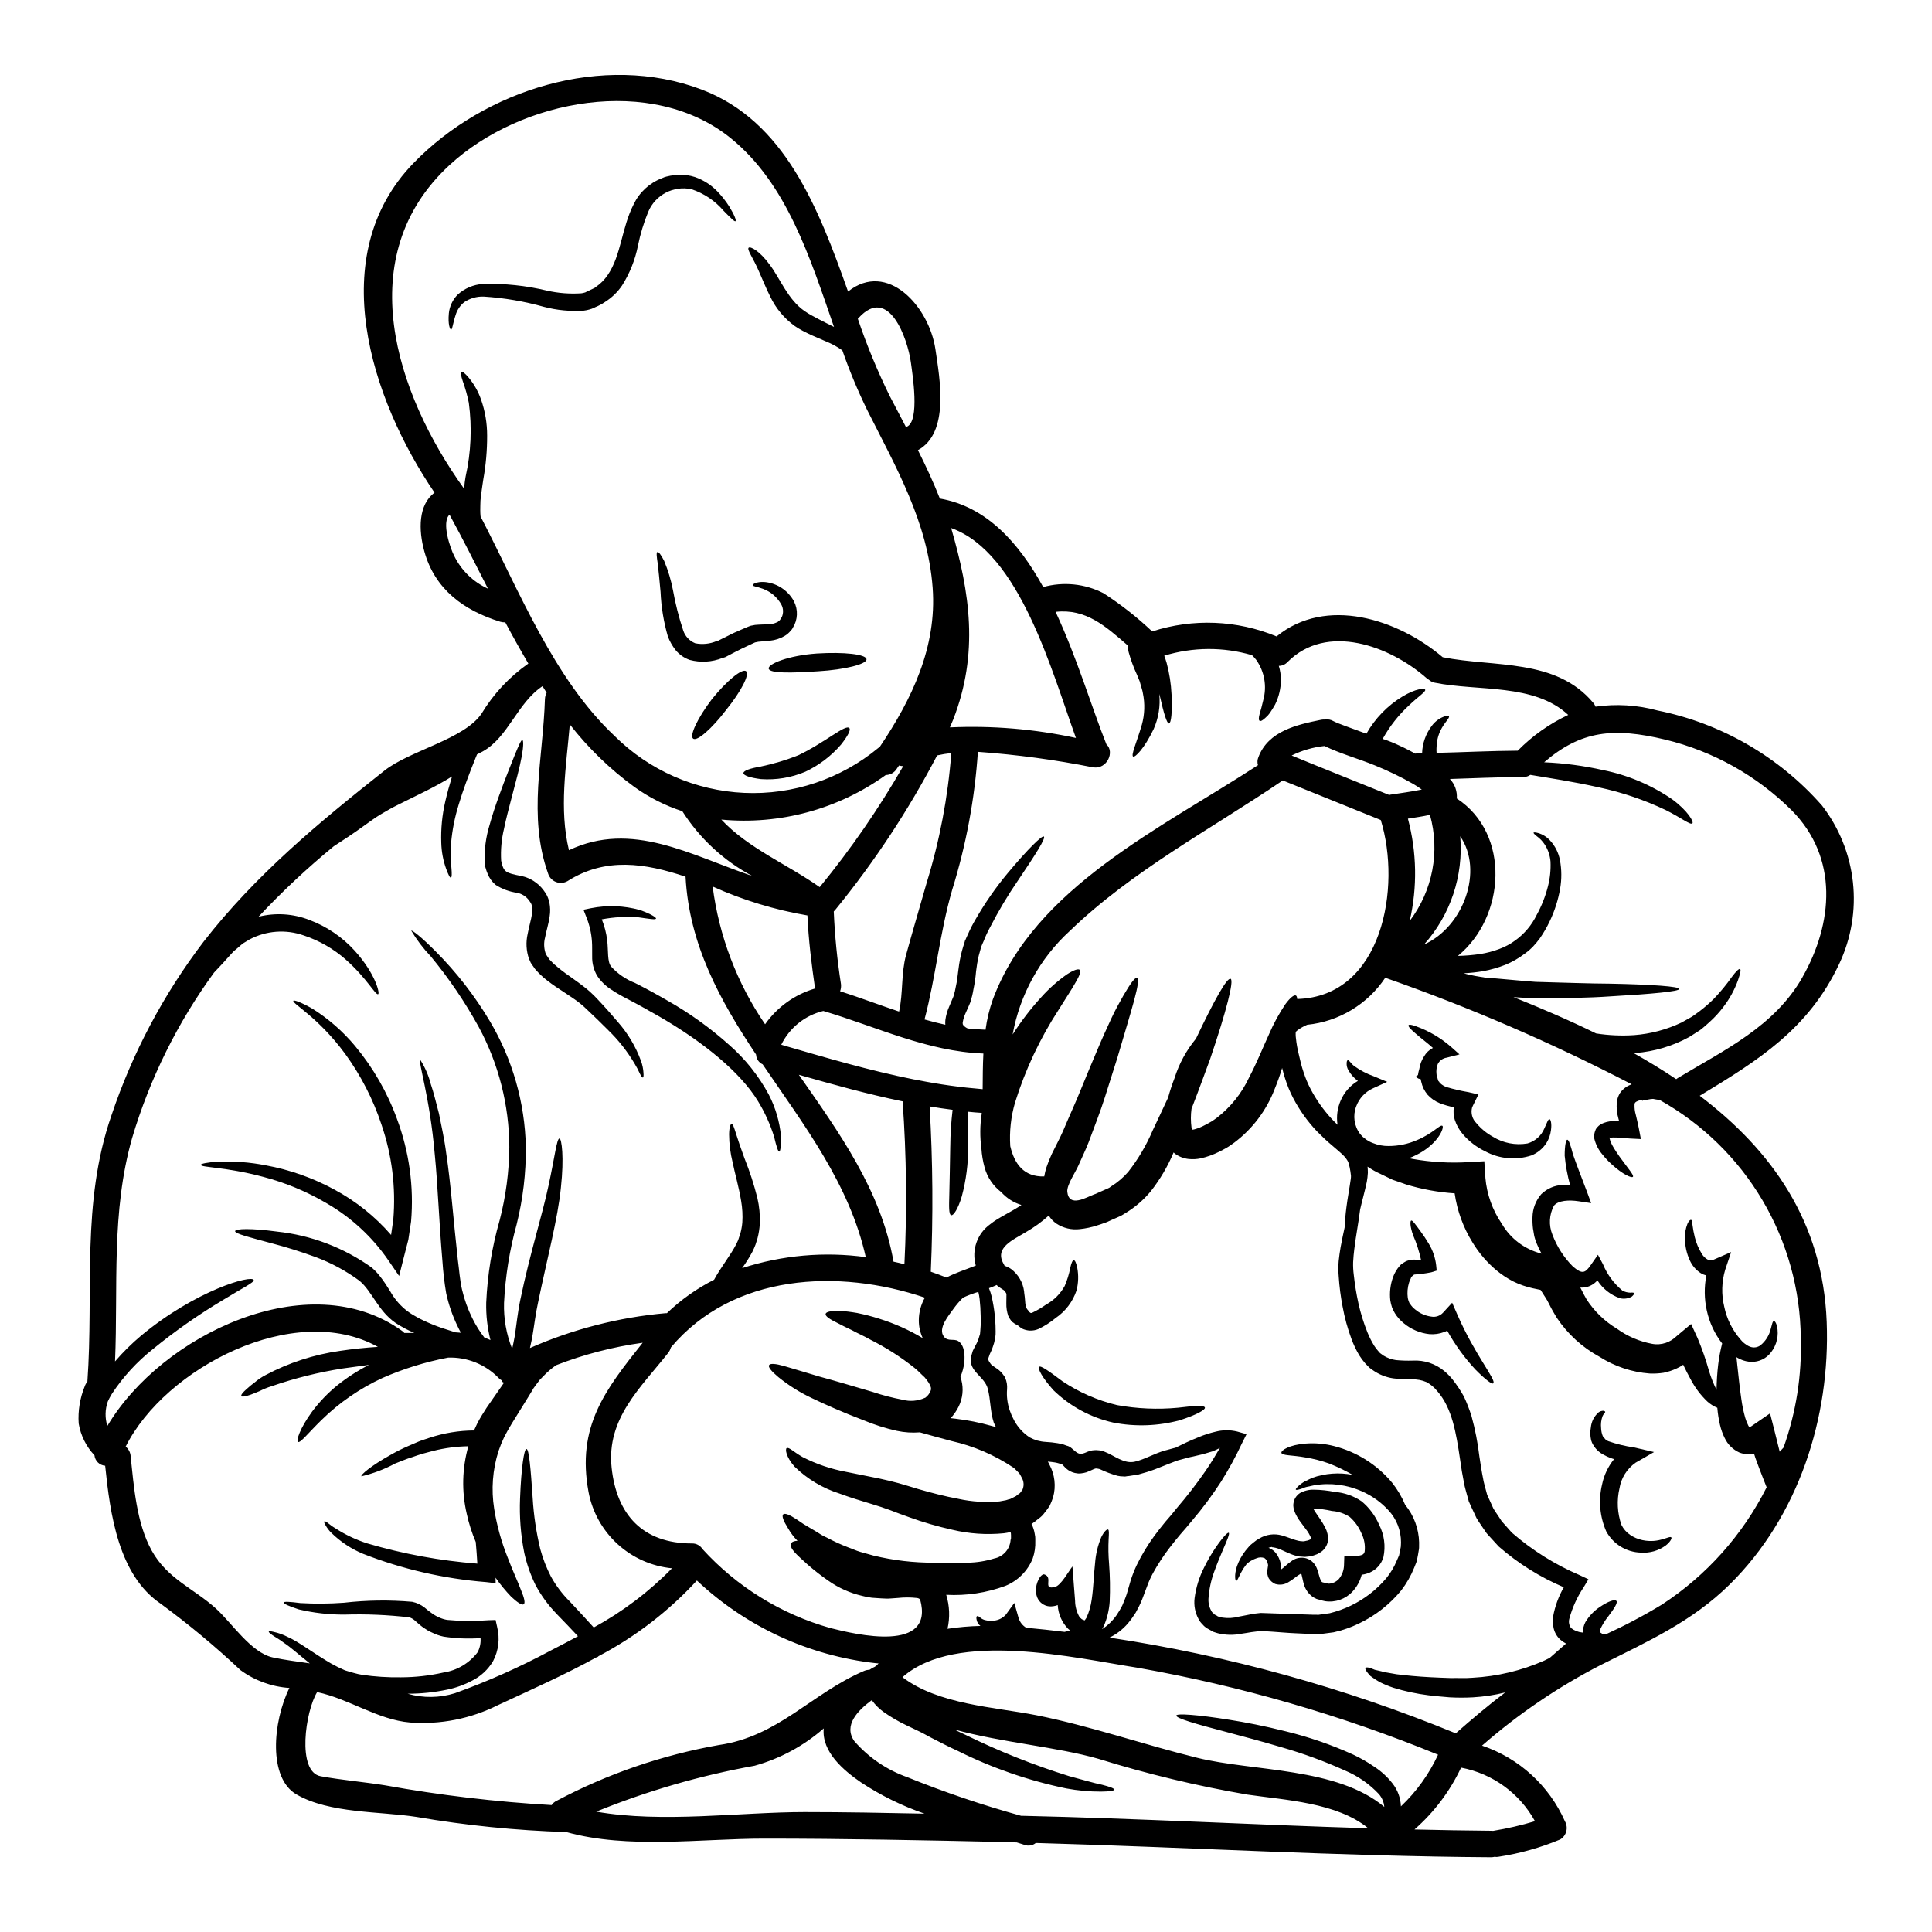 <?xml version="1.0" encoding="UTF-8"?>
<!-- The Best Svg Icon site in the world: iconSvg.co, Visit us! https://iconsvg.co -->
<svg fill="#000000" width="800px" height="800px" version="1.1" viewBox="144 144 512 512" xmlns="http://www.w3.org/2000/svg">
 <g>
  <path d="m430.7 573.11 0.082 0.027 0.082 0.059 0.59 0.223c0.168-0.223 0.309-0.449 0.477-0.699 0.688-1.527 1.152-3.144 1.379-4.801 0.504-3.422 0.559-6.816 0.898-9.707 0.172-2.348 0.719-4.648 1.625-6.82 0.758-1.574 1.543-2.215 1.828-2.047 0.285 0.168 0.223 1.066 0.137 2.555-0.109 2.141-0.07 4.285 0.113 6.422 0.262 3.379 0.32 6.773 0.168 10.16-0.152 2.234-0.688 4.426-1.574 6.481-0.137 0.281-0.309 0.531-0.449 0.789 1.527-0.988 2.844-2.266 3.875-3.758 0.547-0.812 1.043-1.656 1.488-2.523 0.395-0.984 0.844-1.969 1.18-3.031 0.34-1.152 0.703-2.363 1.039-3.594 0.441-1.391 0.977-2.75 1.602-4.07 1.32-2.731 2.891-5.332 4.684-7.773 0.926-1.258 1.91-2.496 2.922-3.731l1.574-1.824 1.43-1.766c2.695-3.133 5.223-6.402 7.574-9.797 1.434-2.074 2.695-4.152 3.871-6.172h0.004c-0.648 0.355-1.324 0.664-2.019 0.926-0.699 0.223-1.488 0.449-2.363 0.703-0.844 0.191-1.738 0.418-2.723 0.645-0.953 0.164-2.019 0.504-3.148 0.789l-0.844 0.223-0.699 0.25c-0.562 0.223-1.121 0.449-1.684 0.645-1.203 0.48-2.441 0.984-3.758 1.488-1.32 0.504-3.031 1.012-4.574 1.434-0.758 0.109-1.516 0.195-2.273 0.336l-0.586 0.059-0.285 0.055-0.309 0.027h-0.113l-0.195-0.027h-0.004c-0.527 0.004-1.055-0.055-1.574-0.168-1.609-0.449-3.176-1.043-4.684-1.766-0.305-0.086-0.613-0.141-0.93-0.172-0.055-0.027-0.168 0-0.363 0.055-0.422 0.113-1.066 0.508-2.273 0.957-0.445 0.137-0.906 0.23-1.371 0.281l-0.34 0.027h-0.477c-0.074-0.004-0.148-0.012-0.223-0.027-0.848-0.082-1.656-0.371-2.363-0.844-0.531-0.375-1.012-0.82-1.43-1.316l-0.168-0.168-0.141-0.082-0.082-0.027-0.285-0.086-0.559-0.164v-0.004c-0.348-0.105-0.707-0.18-1.066-0.227-0.535-0.086-1.094-0.141-1.711-0.195 0.16 0.25 0.301 0.512 0.418 0.785 1.441 2.652 1.793 5.758 0.98 8.66-0.25 0.77-0.551 1.52-0.895 2.246-0.426 0.652-0.883 1.277-1.375 1.879-0.43 0.605-0.961 1.125-1.574 1.543l-0.871 0.703-0.422 0.309-0.223 0.168-0.113 0.082v0.004c-0.082 0.051-0.168 0.098-0.254 0.141 0.027 0.055 0.055 0.082 0.082 0.141 0.367 0.754 0.625 1.559 0.762 2.387l0.141 0.812v-0.004c0.035 0.395 0.043 0.789 0.027 1.184 0.062 1.559-0.164 3.121-0.672 4.598-1.324 3.324-3.953 5.961-7.269 7.301-5.004 1.844-10.332 2.648-15.66 2.359 0.898 2.922 1.016 6.027 0.34 9.012 2.891-0.441 5.805-0.695 8.727-0.762-0.531-0.391-0.895-0.973-1.012-1.625-0.109-0.504-0.082-0.844 0.082-0.953 0.164-0.109 0.48 0.027 0.871 0.363 0.445 0.387 0.992 0.641 1.574 0.73 0.855 0.211 1.754 0.211 2.609 0 1.02-0.219 1.945-0.758 2.637-1.543l2.215-3.062 1.148 4.043h0.004c0.336 1.059 1.043 1.957 1.992 2.527 3.508 0.309 6.93 0.699 10.188 1.094 0.496-0.109 0.98-0.25 1.457-0.422-0.207-0.105-0.398-0.25-0.559-0.418-1.633-1.691-2.598-3.914-2.723-6.262-0.727 0.277-1.5 0.395-2.273 0.34-1.395-0.145-2.602-1.035-3.148-2.328-0.328-0.82-0.441-1.707-0.332-2.582 0.125-1.051 0.5-2.051 1.094-2.922 0.449-0.504 0.812-0.727 1.066-0.645 2.582 0.73-0.672 4.266 2.918 3.312 1.574-0.449 3.562-4.152 4.574-5.414l0.449 5.902c0.086 1.039 0.168 2.078 0.25 3.172 0.008 1.527 0.414 3.027 1.18 4.352 0.137 0.223 0.395 0.309 0.531 0.504zm175-73.633c0 0.016 0.012 0.027 0.027 0.027l0.195 0.195v0.004c0.266 0.234 0.547 0.449 0.844 0.645 0.398 0.293 0.844 0.512 1.316 0.645 0.867 0.227 1.789 0.043 2.5-0.504 1.324-1.09 2.258-2.574 2.664-4.238 0.367-1.289 0.477-2.106 0.844-2.16 0.281-0.055 0.816 0.699 0.98 2.301 0.246 2.434-0.582 4.852-2.269 6.621-1.387 1.406-3.348 2.094-5.309 1.855-1.078-0.133-2.121-0.488-3.059-1.039-0.109-0.082-0.164-0.113-0.25-0.168 0.055 0.59 0.141 1.234 0.195 1.91 0.312 2.664 0.59 5.836 1.094 9.203v-0.004c0.227 1.688 0.574 3.356 1.039 4.992 0.207 0.711 0.48 1.395 0.816 2.051 0.066 0.141 0.152 0.273 0.25 0.395 0.141-0.059 0.309-0.141 0.477-0.195l0.699-0.477 4.328-2.977 1.18 4.629c0.477 1.938 0.926 3.762 1.375 5.531 0.367-0.395 0.672-0.73 1.012-1.094h0.004c3.324-9.293 4.875-19.125 4.574-28.988-0.105-12.891-3.621-25.527-10.191-36.617s-15.965-20.242-27.223-26.523c-0.559-0.082-1.148-0.141-1.738-0.281-0.812 0-1.738 0.309-2.637 0.395h-0.027v-0.027l-0.141-0.082h-0.281c-0.168 0.055-0.395 0.055-0.531 0.109v0.004c-0.281 0.086-0.555 0.199-0.816 0.336-0.395 0.281-0.395 0.281-0.477 0.758l0.004 0.004c-0.043 0.918 0.07 1.836 0.332 2.719 0.25 1.121 0.562 2.273 0.789 3.508l0.559 2.922-2.805-0.141c-1.906-0.109-3.195-0.309-4.516-0.281-0.34 0-0.68 0.035-1.012 0.109 0.207 0.852 0.547 1.664 1.012 2.41 0.531 0.93 1.148 1.797 1.68 2.582 2.273 3.148 3.816 4.856 3.543 5.305-0.277 0.449-2.695-0.562-5.727-3.371v0.004c-0.863-0.785-1.66-1.641-2.387-2.555-1.031-1.203-1.762-2.637-2.133-4.18-0.094-0.66-0.027-1.336 0.195-1.969l0.113-0.281 0.055-0.141 0.023-0.055v-0.027l0.168-0.25 0.168-0.223v-0.004c0.305-0.355 0.664-0.66 1.066-0.898 0.93-0.465 1.938-0.73 2.973-0.789 0.59-0.055 1.18-0.055 1.797-0.055h0.004c-0.059-0.176-0.105-0.355-0.145-0.535-0.43-1.453-0.582-2.981-0.449-4.492 0.113-0.855 0.41-1.68 0.871-2.41 0.496-0.691 1.125-1.273 1.855-1.715 0.387-0.215 0.789-0.402 1.203-0.559-21.066-10.949-42.887-20.383-65.297-28.227-4.691 7.031-12.273 11.598-20.68 12.457-0.883 0.375-1.723 0.848-2.5 1.402-0.113 0.113-0.234 0.215-0.363 0.309l-0.223 0.281 0.027 0.027 0.027 0.031c0 0.027 0 0-0.027 0.055v0.434c-0.008 0.301 0.012 0.598 0.055 0.895 0.148 1.504 0.414 2.996 0.785 4.461 0.191 0.789 0.363 1.574 0.559 2.363 0.195 0.789 0.477 1.629 0.699 2.332l0.004-0.004c0.488 1.531 1.109 3.016 1.852 4.438 1.492 2.836 3.344 5.465 5.512 7.828 0.535 0.559 1.066 1.121 1.629 1.652-0.34-2.207-0.035-4.469 0.871-6.512 0.938-2.133 2.516-3.922 4.519-5.113-1.004-0.742-1.844-1.68-2.473-2.758-0.367-0.594-0.543-1.289-0.504-1.992 0.027-0.422 0.109-0.672 0.281-0.73 0.34-0.164 0.844 0.902 1.738 1.547 1.598 1.152 3.356 2.07 5.219 2.719l3.508 1.461-3.758 1.711h-0.004c-2.066 0.938-3.676 2.668-4.457 4.801-0.934 2.445-0.543 5.199 1.035 7.293 0.195 0.254 0.48 0.508 0.703 0.758l0.082 0.082 0.281 0.195 0.535 0.449v0.004c0.559 0.379 1.16 0.691 1.793 0.926 1.32 0.539 2.731 0.805 4.152 0.789 2.602 0.004 5.172-0.535 7.551-1.574 4.234-1.766 6.09-4.18 6.691-3.785 0.531 0.191-0.504 3.758-5.117 6.734-1.168 0.738-2.41 1.359-3.703 1.848 0.312 0.055 0.617 0.141 0.957 0.195v0.004c4.934 0.871 9.953 1.156 14.957 0.84l4.039-0.223 0.285 4.375h-0.004c0.379 4.367 1.875 8.562 4.348 12.18 2.262 3.891 5.977 6.723 10.324 7.871l0.223 0.059h0.004c-0.637-1.133-1.18-2.32-1.625-3.543l-0.25-0.844-0.113-0.504-0.055-0.336-0.223-1.32-0.008 0.008c-0.129-1.035-0.176-2.078-0.141-3.121 0.035-2.246 0.859-4.414 2.332-6.113 1.535-1.488 3.562-2.356 5.695-2.441 0.672-0.027 1.32 0.027 1.938 0.055-0.703-2.555-1.184-5.164-1.434-7.801 0-2.754 0.34-4.238 0.703-4.238 0.367 0 0.871 1.461 1.484 3.844 0.816 2.414 2.106 5.695 3.734 9.988l1.094 2.977-3.371-0.504c-2.441-0.367-5.356-0.254-6.512 1.203l0.004 0.004c-1.25 2.359-1.395 5.152-0.395 7.629 1.188 3.168 3.035 6.047 5.418 8.449 2.473 2.106 3.227 1.828 4.769-0.395l1.883-2.695 1.348 2.527h-0.004c1.125 2.715 2.898 5.113 5.164 6.984 0.625 0.328 1.316 0.508 2.019 0.531 0.645-0.055 1.012-0.027 1.066 0.141 0.055 0.168-0.137 0.477-0.617 0.898-0.965 0.539-2.098 0.691-3.168 0.422-2.457-0.863-4.555-2.527-5.949-4.723-0.773 0.891-1.801 1.52-2.945 1.797-0.527 0.105-1.066 0.145-1.602 0.113l0.113 0.168c0.645 1.348 1.094 2.106 1.574 2.977 2.059 3.168 4.812 5.824 8.055 7.773 2.754 1.992 5.918 3.352 9.258 3.981 1.227 0.242 2.496 0.152 3.68-0.25 1.082-0.375 2.07-0.992 2.887-1.801l3.816-3.195 1.684 3.676h0.004c1.203 2.859 2.223 5.793 3.059 8.781 0.52 1.719 1.184 3.391 1.992 4.996 0.031-2.277 0.18-4.555 0.449-6.816 0.23-1.844 0.574-3.676 1.039-5.477-1.988-2.57-3.379-5.551-4.07-8.727-0.68-3.062-0.719-6.234-0.117-9.316-0.535-0.113-1.047-0.324-1.516-0.617-1.234-0.805-2.215-1.941-2.832-3.281-0.867-1.848-1.316-3.863-1.32-5.906-0.055-1.312 0.168-2.621 0.648-3.844 0.367-0.844 0.758-1.121 0.984-1.066 0.223 0.055 0.25 0.59 0.367 1.379h-0.004c0.141 1.086 0.348 2.164 0.613 3.227 0.391 1.566 1.027 3.062 1.883 4.43 0.391 0.656 0.957 1.188 1.629 1.543 0.539 0.227 1.152 0.188 1.652-0.109l4.465-1.938-1.574 4.684c-0.949 3.188-1.039 6.566-0.254 9.793 0.66 3.211 2.137 6.191 4.293 8.66l0.367 0.422zm-379.61 85.332c-2.863-2.269-4.996-4.234-6.844-5.445-1.262-0.98-2.332-1.516-3.031-2.019s-1.039-0.789-0.984-0.957c0.055-0.168 0.508-0.109 1.348 0.086v0.004c1.246 0.273 2.453 0.707 3.594 1.293 3.031 1.32 6.848 4.328 11.586 7.086v-0.004c1.184 0.668 2.398 1.27 3.648 1.801 0.699 0.25 1.516 0.422 2.273 0.672l1.203 0.309 1.012 0.195h0.004c3.426 0.508 6.891 0.73 10.355 0.676 3.785-0.008 7.559-0.434 11.254-1.266 3.598-0.539 6.848-2.461 9.051-5.356 0.617-1.152 0.891-2.461 0.789-3.766-3.262 0.23-6.535 0.098-9.766-0.391-1.062-0.223-2.09-0.582-3.059-1.066l-0.617-0.285c-0.273-0.133-0.535-0.281-0.789-0.449-0.422-0.281-0.844-0.531-1.258-0.844-0.816-0.613-1.547-1.32-2.078-1.766-0.383-0.312-0.82-0.551-1.293-0.699-5.734-0.672-11.516-0.914-17.285-0.73-4.043 0.012-8.074-0.449-12.012-1.375-2.664-0.871-4.07-1.516-4.016-1.824 0.055-0.309 1.629-0.223 4.41 0.141 3.844 0.223 7.695 0.191 11.531-0.086 6.019-0.691 12.094-0.777 18.129-0.25 1.172 0.242 2.277 0.754 3.227 1.488 0.625 0.547 1.285 1.062 1.969 1.543 0.301 0.23 0.621 0.438 0.953 0.617 0.109 0.055 0.395 0.223 0.395 0.223l0.613 0.281c0.664 0.305 1.363 0.523 2.078 0.645 3.648 0.344 7.32 0.371 10.977 0.086l1.879-0.059 0.422 1.883h-0.004c0.758 3.019 0.379 6.215-1.066 8.977-1.324 2.266-3.285 4.09-5.641 5.246-2.039 1.078-4.223 1.863-6.481 2.332-3.469 0.738-7.004 1.105-10.551 1.094 4.106 1.188 8.469 1.141 12.543-0.137 8.715-3.133 17.184-6.902 25.336-11.281 2.473-1.262 4.883-2.527 7.269-3.816-1.824-1.938-3.676-3.902-5.641-5.902l0.004-0.004c-2.25-2.309-4.16-4.926-5.664-7.773-1.297-2.676-2.277-5.492-2.922-8.391-0.949-4.766-1.324-9.625-1.121-14.477 0.312-8.141 1.066-13.051 1.684-13.078 0.699 0 1.121 5.055 1.656 12.988 0.273 4.566 0.949 9.102 2.019 13.555 0.68 2.504 1.621 4.93 2.809 7.238 1.332 2.422 3.004 4.641 4.965 6.594 2.242 2.363 4.328 4.66 6.394 6.93h0.004c7.652-4.172 14.641-9.457 20.738-15.684-5.371-0.523-10.43-2.769-14.418-6.406-3.984-3.637-6.688-8.469-7.695-13.77-3.227-17.398 4.406-27.105 14.34-39.594-7.856 1.086-15.555 3.082-22.945 5.949-1.211 0.852-2.34 1.82-3.363 2.891-0.34 0.34-0.645 0.672-0.984 1.012-0.363 0.477-0.727 0.984-1.121 1.488l-0.562 0.789-0.027 0.031v0.027l-0.25 0.422c-0.336 0.559-0.699 1.121-1.039 1.711-1.402 2.269-2.891 4.656-4.434 7.156-0.758 1.258-1.348 2.297-1.969 3.508v-0.004c-0.578 1.215-1.086 2.461-1.516 3.731-1.57 4.93-1.961 10.156-1.148 15.266 0.699 4.414 1.895 8.734 3.559 12.883 1.375 3.644 2.754 6.539 3.543 8.66 0.898 2.129 1.18 3.481 0.73 3.785-0.449 0.309-1.602-0.395-3.312-1.992-1.508-1.578-2.894-3.266-4.152-5.051l0.027 1.457-2.637-0.309v0.004c-11.141-0.891-22.086-3.41-32.496-7.481-3.109-1.293-5.945-3.16-8.359-5.512-0.648-0.621-1.195-1.344-1.629-2.133-0.309-0.531-0.395-0.871-0.281-0.953 0.113-0.082 0.422 0.027 0.898 0.395 0.477 0.367 1.18 0.953 2.106 1.484 2.609 1.684 5.434 3.016 8.391 3.961 9.508 2.793 19.277 4.59 29.156 5.356-0.109-1.875-0.25-3.785-0.422-5.723-1.027-2.41-1.824-4.914-2.387-7.477-1.379-5.91-1.234-12.07 0.422-17.906-3.141 0.051-6.269 0.465-9.316 1.234-0.98 0.25-1.938 0.504-2.832 0.754-0.898 0.25-1.793 0.59-2.637 0.871-1.684 0.508-3.199 1.18-4.602 1.711v0.004c-2.824 1.516-5.836 2.66-8.957 3.394-0.25-0.367 2.473-2.754 7.871-5.754h0.004c1.473-0.84 2.988-1.598 4.543-2.269 0.871-0.367 1.738-0.758 2.664-1.148s1.938-0.676 2.977-1.039c3.805-1.262 7.781-1.918 11.785-1.938 0.281-0.617 0.59-1.262 0.871-1.883 0.754-1.461 1.711-2.977 2.496-4.18 1.574-2.273 3.09-4.438 4.547-6.539l-0.25-0.25-0.363 0.137 0.137-0.422c-0.035-0.039-0.062-0.086-0.086-0.137-0.32-0.156-0.605-0.375-0.84-0.645-3.5-3.606-8.363-5.562-13.383-5.387-5.973 1.137-11.801 2.945-17.371 5.387-5.984 2.758-11.453 6.527-16.16 11.137-3.566 3.481-5.668 6.231-6.258 5.809-0.477-0.34 0.449-3.481 3.731-7.996 1.934-2.598 4.18-4.941 6.691-6.984 2.609-2.09 5.426-3.906 8.402-5.426-2.246 0.309-4.578 0.613-6.992 0.953h0.004c-6.383 1.004-12.668 2.57-18.773 4.688-1.102 0.336-2.172 0.77-3.199 1.293-0.926 0.395-1.766 0.727-2.441 0.98-1.406 0.477-2.246 0.617-2.414 0.34-0.164-0.281 0.363-0.957 1.457-1.91h0.004c0.652-0.598 1.336-1.16 2.051-1.688 0.895-0.762 1.871-1.422 2.914-1.969 6.141-3.254 12.801-5.418 19.68-6.394 3.562-0.535 6.957-0.871 10.07-1.066-22.082-12.293-56.402 5.555-66.84 26.43h0.004c0.762 0.617 1.238 1.52 1.316 2.5 0.844 8.055 1.547 17.789 5.586 25.062 4.152 7.477 11.02 9.957 16.926 15.266 4.211 3.758 9.371 11.809 15.18 13.047 3.188 0.676 6.5 1.094 9.781 1.57zm344.4-139.57-0.027 0.027v0.027l0.027-0.027zm56.285-87.859c4.586 5.898 7.445 12.953 8.266 20.379 0.816 7.426-0.441 14.934-3.633 21.688-8.141 17.281-21.41 25.531-36.961 34.938 19 14.395 32.637 33.367 33.645 59.938 0.984 25.258-7.406 51.523-25.73 69.594-9.906 9.793-21.719 15.098-34.012 21.254v-0.004c-11.367 5.832-21.977 13.031-31.598 21.441 9.812 3.32 17.781 10.602 21.977 20.07 0.957 1.68 0.395 3.812-1.266 4.801-5.219 2.18-10.684 3.715-16.273 4.574-0.367 0.078-0.75 0.09-1.121 0.027-0.285 0.066-0.578 0.105-0.871 0.113-40.188-0.25-80.453-2.664-120.7-3.785v-0.004c-0.84 0.691-1.98 0.883-3 0.504-0.672-0.223-1.375-0.449-2.047-0.645-1.207-0.027-2.414-0.082-3.621-0.113-21.102-0.477-42.176-0.898-63.273-0.898-16.723 0-36.117 2.832-52.477-1.738-13.324-0.414-26.602-1.754-39.734-4.012-9.711-1.516-22.98-0.871-31.766-5.953-7.523-4.328-6.34-19.191-1.883-28.23v0.004c-4.684-0.309-9.18-1.945-12.965-4.723-6.672-6.277-13.723-12.141-21.102-17.566-11.281-7.633-13.441-23.82-14.762-36.605-1.488-0.109-2.684-1.27-2.832-2.754-2.203-2.336-3.656-5.273-4.184-8.438-0.219-3.359 0.328-6.723 1.602-9.84 0.152-0.453 0.391-0.871 0.703-1.234 1.711-23.879-1.684-47.395 6.367-70.547 5.562-16.57 13.809-32.117 24.402-46.02 13.695-17.621 30.527-31.598 47.957-45.375 6.734-5.332 21.129-8.309 25.73-15.098 3.16-5.242 7.387-9.762 12.402-13.273-2.102-3.594-4.152-7.238-6.117-10.945-0.441 0.035-0.891-0.012-1.316-0.137-9.598-2.977-17.32-8.535-20.121-18.633-1.598-5.754-1.598-12.402 2.695-15.574-16.926-24.891-29.297-62.859-5.586-87.324 18.926-19.52 50.301-29.371 76.34-19.52 22.07 8.332 30.98 31.398 38.836 53.539 10.383-8.266 21.469 3.902 23.152 15.297 1.148 7.801 3.812 22.113-4.633 26.742 2.106 4.211 4.098 8.473 5.809 12.824 12.348 2.133 20.902 11.676 27.387 23.457v-0.004c5.34-1.48 11.039-0.902 15.969 1.629 4.606 2.977 8.926 6.367 12.906 10.133 10.797-3.492 22.488-3.023 32.973 1.32 13.078-10.695 32.02-4.66 44.027 5.512 13.664 2.723 29.973 0.223 39.902 12.094 0.262 0.293 0.461 0.637 0.594 1.012 5.481-0.793 11.07-0.449 16.414 1.008 16.859 3.387 32.145 12.203 43.523 25.102zm-5.117 45.598c8.137-14.258 9.652-31.652-2.863-44.254v0.004c-9.23-9.184-20.801-15.656-33.457-18.719-13.75-3.309-22.391-2.387-32.129 6.004 5.269 0.223 10.512 0.918 15.656 2.078 6.562 1.32 12.785 3.957 18.301 7.746 4.18 3.086 5.777 6.004 5.328 6.367-0.531 0.504-2.863-1.434-7.086-3.543l0.004 0.004c-5.613-2.668-11.52-4.676-17.598-5.981-6.961-1.574-13.473-2.523-18.27-3.336-0.684 0.484-1.539 0.664-2.359 0.504l-0.613 0.086c-6.121 0.027-12.203 0.309-18.324 0.504h-0.004c1.309 1.387 1.973 3.262 1.824 5.164 14.34 9.398 12.879 31.43 0.281 41.723v-0.004c1.992-0.047 3.977-0.215 5.945-0.504 1.707-0.27 3.379-0.711 4.996-1.316 1.523-0.555 2.961-1.32 4.266-2.277 2.43-1.758 4.387-4.09 5.695-6.789 1.312-2.387 2.312-4.934 2.977-7.574 0.547-2.137 0.773-4.34 0.672-6.539-0.129-1.598-0.648-3.141-1.512-4.492-0.566-0.875-1.289-1.637-2.137-2.242-0.617-0.477-0.898-0.816-0.844-0.93 0.055-0.113 0.508-0.109 1.262 0.113h0.004c1.188 0.352 2.254 1.023 3.086 1.938 1.355 1.457 2.269 3.266 2.641 5.219 0.469 2.516 0.484 5.09 0.043 7.609-0.523 3-1.457 5.914-2.777 8.66-0.742 1.551-1.605 3.043-2.582 4.457-0.555 0.758-1.156 1.477-1.793 2.164-0.395 0.367-0.59 0.617-1.18 1.125l-1.035 0.789-0.004-0.004c-1.574 1.207-3.301 2.199-5.137 2.949-1.895 0.75-3.859 1.312-5.863 1.684-1.699 0.289-3.414 0.473-5.137 0.559 0.488 0.16 0.984 0.293 1.488 0.395 0.953 0.223 1.969 0.395 2.977 0.562l0.727 0.109c0.09 0.031 0.184 0.051 0.281 0.059l0.34 0.027 1.516 0.113c4.07 0.34 7.996 0.754 11.703 1.012 7.352 0.195 14.031 0.449 19.68 0.477 11.336 0.223 18.379 0.754 18.379 1.402 0 0.645-6.988 1.32-18.32 1.969-5.641 0.395-12.461 0.508-20.094 0.508-1.793-0.086-3.648-0.168-5.512-0.312 7.352 2.949 14.734 6.117 21.887 9.629l-0.004-0.004c3.328 0.52 6.707 0.672 10.07 0.449 4.363-0.328 8.625-1.461 12.574-3.34 0.871-0.504 1.738-0.953 2.555-1.43 0.816-0.477 1.516-1.094 2.269-1.602 1.336-1.02 2.602-2.125 3.789-3.312 1.715-1.797 3.297-3.719 4.723-5.75 1.094-1.461 1.852-2.219 2.16-2.078 0.312 0.141 0.082 1.148-0.535 2.949h0.004c-0.91 2.531-2.207 4.906-3.844 7.043-1.125 1.508-2.406 2.902-3.816 4.152-0.758 0.672-1.543 1.406-2.414 2.051-0.926 0.586-1.883 1.18-2.863 1.824l0.004-0.004c-4.398 2.406-9.258 3.852-14.258 4.238h-0.504c3.902 2.188 7.688 4.488 11.309 6.926v0.004c0.125-0.102 0.258-0.195 0.395-0.281 12.359-7.449 25.633-13.652 33.07-26.73zm-9.477 135.18-1.094-2.777c-0.617-1.574-1.234-3.227-1.883-4.996-0.109-0.363-0.25-0.789-0.363-1.148h0.004c-1.301 0.281-2.66 0.176-3.902-0.309-1.699-0.773-3.074-2.125-3.871-3.816-0.566-1.125-0.988-2.316-1.266-3.543-0.344-1.477-0.578-2.981-0.699-4.492-0.965-0.398-1.859-0.957-2.637-1.656-1.797-1.707-3.293-3.703-4.438-5.902-0.672-1.18-1.32-2.527-1.969-3.844l0.004-0.004c-0.547 0.387-1.129 0.715-1.742 0.984-1.109 0.52-2.277 0.902-3.481 1.148-1.195 0.18-2.41 0.246-3.621 0.199-4.738-0.352-9.316-1.875-13.324-4.434-4.578-2.484-8.477-6.051-11.363-10.383-0.676-1.121-1.434-2.414-1.797-3.199l-0.699-1.348c-0.281-0.504-0.645-1.012-0.953-1.516l-0.48-0.758-0.223-0.336c-0.055-0.086-0.109-0.141-0.137-0.195-0.027-0.055-0.055-0.027-0.141-0.027l-1.883-0.395h-0.008c-0.871-0.195-1.73-0.438-2.578-0.727-0.883-0.301-1.742-0.656-2.582-1.07-1.578-0.805-3.066-1.785-4.434-2.918-2.519-2.102-4.668-4.606-6.371-7.41-2.469-3.969-4.09-8.41-4.754-13.039-4.371-0.285-8.691-1.078-12.883-2.359-1.203-0.422-2.363-0.844-3.543-1.23-1.094-0.508-2.133-1.012-3.148-1.516v-0.004c-1.227-0.543-2.398-1.203-3.504-1.965 0.055 0.539 0.082 1.082 0.082 1.629-0.043 0.809-0.137 1.613-0.281 2.41-0.59 2.754-1.262 5.082-1.77 7.324-0.395 3.281-1.094 6.789-1.543 10.492-0.137 1.094-0.25 2.215-0.309 3.453v0.004c-0.035 1.133 0.023 2.269 0.172 3.394 0.273 2.527 0.684 5.035 1.23 7.519 0.582 2.625 1.379 5.195 2.387 7.691 0.496 1.234 1.098 2.426 1.797 3.559 0.32 0.512 0.688 0.988 1.094 1.434 0.168 0.168 0.281 0.336 0.449 0.504l0.926 0.672c1.004 0.613 2.121 1.012 3.281 1.184 1.477 0.137 2.957 0.184 4.438 0.137 3.035-0.18 6.023 0.805 8.359 2.754 0.766 0.637 1.469 1.344 2.106 2.106 1.164 1.465 2.207 3.023 3.113 4.656 0.789 1.695 1.465 3.438 2.023 5.223 0.957 3.484 1.648 7.035 2.074 10.625 0.312 2.078 0.617 4.07 0.984 5.863 0.137 0.93 0.449 1.938 0.699 2.922l0.395 1.461 0.027 0.055v0.027l0.055 0.082 0.141 0.312 0.281 0.617 1.121 2.469c0.449 0.789 1.012 1.516 1.488 2.273l0.727 1.121 0.902 1.008 1.793 2.023h0.004c5.363 4.664 11.422 8.461 17.957 11.254l2.328 1.094-1.289 2.16h-0.004c-1.691 2.535-2.961 5.324-3.758 8.266-0.262 0.871-0.082 1.812 0.477 2.523 0.836 0.648 1.84 1.047 2.894 1.156l0.195 0.027c0.004-0.961 0.234-1.906 0.672-2.758 0.949-1.586 2.231-2.945 3.762-3.981 2.387-1.629 4.043-2.133 4.465-1.656 0.422 0.477-0.59 2.019-2.133 4.07l-0.004-0.004c-0.844 1.051-1.562 2.203-2.133 3.426-0.195 0.586-0.113 0.844-0.086 0.812s-0.055 0 0.113 0.086l0.617 0.395 0.137 0.027 0.004-0.004c0.188 0.062 0.387 0.09 0.59 0.086 5.129-2.34 10.113-4.981 14.934-7.906 11.84-7.731 21.426-18.457 27.777-31.094zm-41.723-92.77c0.055-0.059 0.055-0.086 0.027-0.059l-0.027 0.027zm-11.441 134.18c-0.543-0.285-1.051-0.637-1.516-1.039-0.879-0.797-1.492-1.844-1.766-3.004-0.238-1.039-0.285-2.109-0.141-3.168 0.5-2.715 1.457-5.324 2.832-7.719-6.285-2.664-12.109-6.312-17.254-10.805l-2.133-2.328-1.066-1.18-0.926-1.348c-0.59-0.898-1.234-1.766-1.766-2.691l-1.406-3.004-0.34-0.758-0.164-0.363-0.059-0.113c-0.027-0.055-0.109-0.281-0.109-0.281l-0.027-0.168-0.422-1.488c-0.25-0.98-0.562-1.91-0.758-3.031-0.449-2.215-0.789-4.293-1.066-6.367-1.035-6.93-2.074-13.496-6.004-18.016l-0.004 0.004c-0.414-0.527-0.887-1.008-1.402-1.434-0.473-0.383-0.98-0.719-1.516-1.008-1.176-0.508-2.453-0.746-3.731-0.703-1.699 0.02-3.394-0.074-5.078-0.281-1.918-0.289-3.746-1.02-5.336-2.133l-0.926-0.672c-0.367-0.367-0.758-0.754-1.121-1.148v-0.004c-0.586-0.676-1.121-1.398-1.602-2.16-0.824-1.391-1.52-2.856-2.074-4.375-1.02-2.762-1.801-5.609-2.328-8.508-0.516-2.668-0.863-5.367-1.039-8.078-0.113-1.344-0.113-2.695 0-4.039 0.113-1.18 0.312-2.418 0.508-3.648 0.336-1.828 0.699-3.543 1.062-5.191 0.086-1.656 0.227-3.453 0.48-5.387 0.281-2.301 0.789-4.879 1.148-7.477v-0.004c0.047-0.289 0.062-0.578 0.055-0.871-0.082-0.754-0.195-1.516-0.336-2.188-0.113-0.531-0.25-0.98-0.395-1.457h0.004c-0.301-0.574-0.68-1.102-1.121-1.574-0.957-0.98-1.938-1.738-3.312-2.945-1.203-0.984-2.469-2.215-3.758-3.508l-0.004 0.004c-2.543-2.66-4.695-5.664-6.398-8.926-0.879-1.68-1.602-3.438-2.16-5.25-0.285-0.926-0.535-1.766-0.73-2.582 0-0.055-0.027-0.082-0.027-0.137-0.578 1.922-1.254 3.812-2.019 5.668-2.164 5.609-5.859 10.5-10.664 14.113-0.73 0.477-1.234 0.926-2.133 1.434-0.645 0.336-1.148 0.645-1.91 1.008-1.539 0.773-3.168 1.355-4.852 1.738-1.043 0.219-2.113 0.277-3.172 0.172-1.367-0.145-2.668-0.656-3.758-1.488l-0.254-0.254c-1.543 3.676-3.574 7.129-6.035 10.27-1.879 2.277-4.129 4.223-6.648 5.754l-1.012 0.617c-0.281 0.164-0.57 0.305-0.871 0.422l-1.707 0.754-0.871 0.395-0.422 0.195-0.508 0.195-0.25 0.082c-0.617 0.25-1.289 0.449-1.992 0.672v0.008c-1.469 0.473-2.984 0.793-4.519 0.957-2.184 0.266-4.394-0.25-6.231-1.461-0.816-0.559-1.508-1.285-2.019-2.133-1.867 1.68-3.91 3.156-6.09 4.402-3.281 2.023-8.473 4.098-5.836 8.473 0.082 0.141 0.141 0.312 0.223 0.453 0.613 0.188 1.191 0.473 1.715 0.84 1.91 1.434 3.156 3.582 3.449 5.953 0.023 0.117 0.035 0.242 0.027 0.363 0.141 0.754 0.168 1.457 0.223 1.992h0.004c0.016 0.48 0.074 0.957 0.168 1.43 0.027 0.168 0.027 0.113 0 0.195 0.109 0.258 0.242 0.5 0.395 0.734 0.172 0.176 0.324 0.371 0.449 0.586 0.195 0.285 0.281 0.195 0.395 0.367 0.137-0.055 0 0.168 0.531-0.055v-0.004c1.266-0.605 2.477-1.316 3.621-2.133 2.078-1.133 3.789-2.836 4.934-4.91 0.672-1.551 1.168-3.168 1.488-4.828 0.285-1.289 0.59-2.019 0.93-2.019s0.645 0.727 0.926 2.019c0.371 1.996 0.305 4.043-0.199 6.008-1 2.969-2.945 5.531-5.539 7.289-1.395 1.164-2.934 2.144-4.574 2.922-1.41 0.598-3.012 0.543-4.379-0.141-0.398-0.277-0.785-0.578-1.148-0.898-0.223-0.09-0.445-0.195-0.656-0.309l-0.449-0.34-0.25-0.168c-0.086-0.082-0.34-0.363-0.34-0.363-0.027-0.059-0.195-0.285-0.195-0.285l-0.004 0.004c-0.211-0.309-0.398-0.637-0.559-0.98-0.367-1.082-0.539-2.223-0.508-3.367 0-0.727 0.027-1.516 0.027-2.297 0-0.086-0.055-0.195-0.055-0.285 0-0.086-0.137-0.25-0.137-0.25-0.168-0.168-0.227-0.449-0.508-0.617v-0.004c-0.617-0.371-1.207-0.785-1.766-1.23l-0.109-0.141c-0.676 0.309-1.352 0.59-2.051 0.844l-0.004-0.004c0.297 0.738 0.539 1.496 0.73 2.269 0.367 1.621 0.641 3.262 0.812 4.914 0.086 0.871 0.168 1.766 0.195 2.723 0.027 0.477 0.027 0.953 0.027 1.43h0.004c0.02 0.621-0.016 1.238-0.109 1.852-0.113 0.449-0.223 0.926-0.312 1.375-0.137 0.531-0.395 1.148-0.586 1.738-0.391 0.758-0.711 1.547-0.957 2.363 0 0.25 0 0.504 0.535 1.234 0.309 0.504 0.645 0.645 1.852 1.484 0.688 0.473 1.277 1.074 1.738 1.773 0.156 0.184 0.277 0.391 0.367 0.613 0.414 0.934 0.586 1.957 0.504 2.977-0.16 1.906 0.078 3.828 0.699 5.641l0.508 1.32 0.699 1.406v-0.004c0.973 1.789 2.371 3.309 4.07 4.43 0.645 0.348 1.32 0.629 2.019 0.844 0.754 0.199 1.523 0.324 2.305 0.367 1.031 0.051 2.062 0.16 3.086 0.332 0.547 0.094 1.09 0.215 1.625 0.367l0.758 0.281 0.395 0.113c1.066 0.363 2.019 1.852 3.031 2.019s1.879-0.504 2.832-0.754v-0.004c0.715-0.18 1.457-0.227 2.191-0.141l0.281 0.027h-0.004c0.094 0.012 0.188 0.027 0.281 0.055l0.312 0.086h-0.004c0.242 0.039 0.477 0.105 0.703 0.199 2.637 0.98 5.164 3.336 8.109 2.637 2.555-0.59 5.223-2.188 7.871-2.922 0.617-0.168 1.262-0.336 1.852-0.504 0.367-0.082 0.508-0.168 0.984-0.25 1.711-0.844 3.731-1.855 6.227-2.832l-0.004-0.004c1.414-0.582 2.867-1.051 4.356-1.402 1.898-0.504 3.894-0.523 5.805-0.059l2.473 0.699-1.207 2.414h-0.004c-1.637 3.508-3.492 6.91-5.555 10.188-2.332 3.609-4.902 7.059-7.688 10.328l-1.598 1.91-1.488 1.711c-0.957 1.148-1.91 2.297-2.777 3.453h-0.004c-1.672 2.16-3.176 4.449-4.488 6.844-0.59 1.086-1.098 2.211-1.516 3.371-0.477 1.258-0.926 2.469-1.375 3.644-0.488 1.184-1.051 2.336-1.684 3.449-0.645 1.023-1.355 2-2.133 2.922-1.34 1.535-2.973 2.785-4.801 3.676 31.492 4.758 62.297 13.273 91.762 25.367 4.238-3.734 8.59-7.406 13.105-10.832-2.809 0.691-5.672 1.125-8.559 1.293-2.039 0.109-4.082 0.109-6.117 0-1.91-0.141-3.785-0.34-5.559-0.535-3.195-0.391-6.352-1.066-9.426-2.019-1.215-0.406-2.398-0.895-3.543-1.461-0.883-0.488-1.727-1.039-2.527-1.652-1.039-1.098-1.488-1.855-1.289-2.133 0.195-0.281 1.094-0.113 2.469 0.504 0.73 0.195 1.547 0.309 2.418 0.59 0.98 0.168 2.102 0.363 3.336 0.586 2.527 0.312 5.559 0.617 8.977 0.789 1.738 0.082 3.566 0.168 5.445 0.223 1.602-0.055 3.902 0.086 5.699-0.082h-0.004c6.547-0.348 12.973-1.879 18.969-4.519 0.535-0.25 1.012-0.477 1.488-0.727 1.41-1.227 2.844-2.488 4.34-3.809zm-12.805-236.63c3.863-3.93 8.395-7.137 13.383-9.48-9.094-8.445-23.879-6.203-35.355-8.535h-0.004c-0.586-0.109-1.133-0.383-1.574-0.785-0.238-0.141-0.461-0.305-0.672-0.48-9.652-8.473-26.371-14.699-36.785-4.207-0.594 0.645-1.43 1.012-2.305 1.012 0.359 1.191 0.551 2.43 0.562 3.676-0.012 2.277-0.539 4.519-1.543 6.562-0.48 0.844-0.93 1.57-1.352 2.188l0.004 0.004c-0.344 0.488-0.75 0.93-1.207 1.316-0.73 0.699-1.262 0.984-1.543 0.816s-0.285-0.758-0.027-1.738c0.082-0.477 0.336-1.066 0.477-1.684 0.141-0.617 0.309-1.32 0.504-2.047v-0.004c1.012-3.652 0.332-7.566-1.848-10.664-0.348-0.449-0.723-0.867-1.129-1.262-7.598-2.227-15.688-2.18-23.262 0.137 0.223 0.617 0.449 1.262 0.617 1.855h0.004c0.742 2.758 1.184 5.59 1.316 8.445 0.223 4.769-0.109 7.578-0.672 7.66-0.562 0.082-1.402-2.723-2.414-7.211-0.055-0.168-0.113-0.395-0.168-0.59 0.32 3.172-0.191 6.375-1.488 9.289-2.496 5.215-4.906 7.519-5.414 7.301-0.672-0.336 0.844-3.543 2.273-8.414h0.004c0.762-2.746 0.859-5.633 0.277-8.418-0.109-0.789-0.449-1.602-0.645-2.414l-0.172-0.629c0-0.055-0.164-0.367-0.223-0.562l-0.531-1.289-0.004-0.004c-0.891-1.918-1.621-3.906-2.188-5.945-0.137-0.602-0.23-1.211-0.281-1.824-5.902-5.117-11.055-9.766-19.082-8.867 5.672 12.152 9.629 25.504 13.473 35.133 2.188 1.879 0.281 6.594-3.481 6.09-10.102-2.012-20.316-3.391-30.586-4.125-0.832 12.426-3.121 24.711-6.82 36.605-3.309 11.414-4.328 23.016-7.324 34.32 1.828 0.531 3.648 0.98 5.531 1.402h-0.004c-0.023-0.055-0.031-0.113-0.027-0.172-0.02-0.363-0.008-0.73 0.027-1.094 0.164-1.223 0.504-2.414 1.008-3.543 0.367-0.898 0.73-1.766 1.125-2.664 0.293-0.918 0.516-1.855 0.672-2.805 0.336-1.348 0.449-3.004 0.672-4.492h0.004c0.191-1.637 0.5-3.258 0.926-4.852 0.195-0.73 0.422-1.434 0.645-2.133l0.082-0.25v-0.086l0.086-0.223 0.027-0.027 0.055-0.109 0.223-0.535 0.477-1.039 0.004-0.008c0.586-1.34 1.25-2.641 1.996-3.898 2.481-4.328 5.336-8.43 8.527-12.262 5.387-6.453 9.094-10.043 9.57-9.684 0.562 0.422-2.242 4.797-6.875 11.676h-0.004c-2.707 3.945-5.16 8.062-7.348 12.32-0.648 1.184-1.223 2.414-1.711 3.676l-0.422 0.953-0.195 0.477-0.027 0.059-0.086 0.281c-0.195 0.699-0.395 1.434-0.586 2.133l-0.004-0.004c-0.312 1.363-0.547 2.738-0.703 4.125-0.133 1.621-0.367 3.234-0.703 4.828-0.18 1.121-0.445 2.227-0.785 3.309-0.504 1.289-0.953 2.133-1.32 3.031-0.328 0.707-0.562 1.453-0.699 2.219l-0.055 0.395c0.027 0.086 0.055 0.141 0.027 0.195v0.027l0.113 0.223c0.109 0.223 0.109 0.141 0.137 0.168v0.004c0.301 0.324 0.664 0.582 1.066 0.762 1.574 0.164 3.148 0.277 4.723 0.336l0.004-0.004c0.363-2.734 1.012-5.422 1.934-8.023 11.055-29.711 44.727-45.414 70.262-62.082-0.211-0.695-0.172-1.441 0.113-2.109 2.609-6.93 10.16-8.613 16.695-9.934 0.332-0.059 0.672-0.074 1.012-0.055 0.746-0.113 1.512 0.035 2.16 0.422 1.32 0.699 4.684 1.828 8.754 3.34 2.297-4.059 5.602-7.461 9.598-9.879 3.512-2.106 5.754-2.215 5.981-1.793 0.25 0.531-1.793 1.766-4.238 4.125h-0.004c-2.805 2.574-5.172 5.59-7.016 8.922 1.574 0.516 3.113 1.133 4.602 1.852 1.434 0.645 2.754 1.352 4.043 2.051 0.277-0.055 0.559-0.094 0.844-0.117h0.953c0.082-2.629 0.984-5.168 2.582-7.266 0.785-1.066 1.855-1.891 3.086-2.383 0.844-0.34 1.32-0.367 1.434-0.168 0.309 0.535-1.18 1.574-2.301 3.957l-0.004-0.004c-0.641 1.43-0.973 2.981-0.98 4.547-0.02 0.41-0.008 0.824 0.027 1.234 7.144-0.168 14.34-0.535 21.496-0.582zm4.574 283.7h-0.004c-4.078-7.418-11.262-12.629-19.582-14.195-2.945 6.254-7.148 11.832-12.348 16.387 6.789 0.168 13.574 0.281 20.344 0.34 0.195 0 0.336 0.027 0.504 0.027v-0.004c3.746-0.609 7.449-1.469 11.082-2.562zm-29.41-232.32c10.523-4.723 15.828-19.613 9.602-28.68h-0.004c0.883 10.473-2.59 20.848-9.598 28.68zm-3.785-6.258-0.004-0.004c6.086-8.016 8.07-18.418 5.363-28.113-1.91 0.422-3.871 0.699-5.836 1.008h-0.004c2.367 8.863 2.531 18.168 0.477 27.105zm3.199-34.82-0.004-0.004c-0.727-0.539-1.488-1.035-2.273-1.488-3.293-1.871-6.703-3.519-10.215-4.938-4.328-1.766-9.055-3.059-13.301-5.117h0.004c-3.027 0.32-5.973 1.172-8.699 2.523 8.586 3.543 17.227 6.957 25.871 10.465l0.25-0.082c2.809-0.438 5.586-0.777 8.363-1.363zm-5.531 269.47v-0.004c4.121-3.898 7.461-8.543 9.84-13.695-25.637-10.484-52.312-18.207-79.582-23.035-16.5-2.555-48.098-10.078-62.355 2.496 9.574 7.269 24.219 7.871 35.473 10.078 14.367 2.863 28.371 7.769 42.625 11.281 14.848 3.672 37.043 2.469 49.594 13.02l-0.004-0.004c-0.102-1.258-0.605-2.445-1.434-3.398-2.5-2.664-5.527-4.777-8.895-6.203-5.496-2.488-11.172-4.57-16.977-6.227-5.414-1.602-10.355-2.922-14.508-4.016-8.266-2.16-13.469-3.676-13.301-4.375 0.109-0.59 5.445-0.25 14 1.121 4.293 0.672 9.375 1.656 14.957 3.059h0.004c6.144 1.496 12.141 3.562 17.902 6.176 1.957 0.922 3.836 2 5.613 3.227 1.855 1.203 3.496 2.711 4.852 4.461 1.352 1.73 2.117 3.844 2.195 6.035zm-27.48-213.97c22.617-0.617 27.641-29.66 22.141-47.426-8.66-3.543-17.32-6.957-25.977-10.492-19.027 12.934-39.793 23.82-56.484 39.93h-0.004c-7.887 7.234-13.191 16.852-15.098 27.387 2.254-3.539 4.82-6.871 7.656-9.965 2.016-2.242 4.285-4.25 6.754-5.977 1.797-1.148 2.977-1.543 3.371-1.18 0.395 0.363-0.055 1.574-1.121 3.371-0.984 1.793-2.609 4.18-4.492 7.238v-0.004c-4.949 7.617-8.828 15.879-11.531 24.555-1.094 3.75-1.523 7.66-1.266 11.559 1.094 4.688 3.594 8.195 9.004 8.027 0.141-0.727 0.285-1.457 0.48-2.129l0.004-0.004c0.43-1.277 0.926-2.531 1.488-3.762 1.035-2.133 2.188-4.262 2.973-6.062 1.684-4.012 3.426-7.742 4.883-11.391 1.461-3.648 2.918-7.019 4.207-10.105 1.289-3.086 2.582-5.902 3.703-8.332 1.121-2.43 2.273-4.438 3.199-6.09 1.883-3.254 3.148-4.969 3.676-4.769 0.527 0.195 0.195 2.328-0.789 5.977-0.984 3.648-2.551 8.785-4.434 15.18-1.012 3.199-2.133 6.691-3.309 10.465-1.176 3.773-2.777 7.773-4.328 11.984-0.898 2.297-1.855 4.18-2.754 6.258-0.754 1.707-3.059 5.078-2.891 6.844 0.449 4.348 5.16 1.406 7.156 0.672l0.195-0.055 0.395-0.168 0.871-0.395 1.711-0.754c0.285-0.141 0.617-0.25 0.844-0.395l0.535-0.395v0.008c1.66-1.035 3.152-2.312 4.434-3.789 2.633-3.356 4.812-7.047 6.481-10.973 1.434-3.004 2.777-5.902 4.098-8.727 0.473-1.734 1.035-3.441 1.688-5.117 1.199-3.832 3.137-7.394 5.695-10.492 4.852-10.215 8.223-16.246 9.176-15.855 0.953 0.395-1.094 8.5-5.414 21.215-1.461 3.984-3.086 8.445-4.941 13.219h-0.004c-0.223 1.656-0.223 3.336 0 4.992 0.016 0.199 0.074 0.391 0.172 0.562 0.219-0.016 0.434-0.051 0.645-0.113 0.957-0.27 1.883-0.645 2.754-1.121 0.449-0.195 1.148-0.645 1.738-0.957 0.309-0.168 0.898-0.617 1.348-0.926v0.004c3.688-2.84 6.637-6.519 8.605-10.734 2.133-4.039 3.731-8.137 5.301-11.504v-0.004c1.191-2.773 2.641-5.434 4.328-7.938 1.289-1.738 2.273-2.5 2.777-2.273 0.219 0.109 0.301 0.465 0.352 0.926zm18.824 219.77c-8.266-6.82-22.141-7.477-32.043-8.922-13.355-2.293-26.543-5.461-39.48-9.488-11.055-3.172-25.453-4.266-38.18-7.773 0.953 0.477 1.934 0.953 2.918 1.402h-0.004c8.883 4.359 18.086 8.031 27.531 10.973 3.621 0.953 6.566 1.855 8.699 2.273 2.078 0.531 3.227 0.953 3.227 1.285 0 0.336-1.262 0.508-3.426 0.535v0.004c-3.106 0.008-6.207-0.273-9.262-0.84-9.984-2.062-19.664-5.414-28.789-9.965-2.445-1.094-4.742-2.332-7.019-3.481-1.289-0.672-2.16-1.203-3.254-1.711-1.094-0.508-2.16-1.039-3.227-1.543-2.137-1.004-4.184-2.199-6.117-3.562-1.215-0.867-2.281-1.93-3.148-3.148-3.731 2.754-7.551 6.691-4.633 10.859 3.781 4.352 8.625 7.648 14.062 9.57 9.848 3.988 19.922 7.402 30.164 10.234h0.477c30.484 0.688 60.988 2.367 91.488 3.297zm-77.473-288.95c-6.367-17.539-14.871-49.164-33.062-55.621 4.996 17.203 7.379 33.168 0.531 50.773-0.281 0.672-0.586 1.352-0.871 2.051 11.207-0.512 22.434 0.43 33.402 2.797zm-14.02 198.81c0.27-0.887 0.168-1.848-0.285-2.664-0.211-0.43-0.445-0.852-0.699-1.262l-1.32-1.32-0.113-0.082-0.223-0.168c-4.961-3.312-10.488-5.68-16.305-6.988-3.148-0.844-5.949-1.602-8.387-2.301-2.039 0.164-4.09 0.031-6.09-0.395-3.043-0.684-6.019-1.629-8.895-2.832-5.305-2.019-9.879-4.039-13.777-5.902v-0.004c-3.125-1.484-6.062-3.332-8.754-5.512-1.883-1.574-2.754-2.668-2.445-3.172 0.312-0.504 1.738-0.395 3.988 0.25 2.246 0.645 5.445 1.629 9.398 2.805 3.984 1.066 8.84 2.527 14.113 4.07l0.004 0.004c2.574 0.859 5.203 1.543 7.871 2.047 1.953 0.523 4.023 0.352 5.863-0.477 0.086-0.055 0.086 0.055 0.48-0.336l0.422-0.422v0.004c0.234-0.293 0.434-0.613 0.586-0.957 0.23-0.414 0.254-0.914 0.059-1.348-0.145-0.363-0.324-0.711-0.535-1.039-0.316-0.477-0.664-0.938-1.039-1.371-0.926-0.816-1.711-1.738-2.691-2.5-3.633-2.891-7.555-5.398-11.699-7.481-1.766-1.012-3.453-1.711-4.914-2.527-1.43-0.672-2.691-1.289-3.731-1.852-2.16-1.039-3.336-1.855-3.199-2.445 0.137-0.59 1.516-0.84 3.938-0.812 1.234 0.109 2.754 0.281 4.519 0.586l-0.004 0.008c1.938 0.387 3.848 0.883 5.727 1.488 4.047 1.254 7.926 2.984 11.559 5.164-0.691-1.48-1.047-3.094-1.039-4.727 0.008-2.106 0.559-4.176 1.605-6.004-22.953-7.769-50.848-6.367-67.305 13.191l-0.004-0.004c-0.141 0.531-0.391 1.027-0.727 1.461-7.297 9.234-16.359 17.371-14.984 30.363 1.32 12.57 8.332 20.121 21.254 20.121 1.141-0.043 2.223 0.523 2.832 1.488 9.113 10.004 20.848 17.258 33.871 20.93 6.734 1.711 27.754 6.734 23.797-7.606v0.004c-0.254-0.215-0.566-0.344-0.898-0.367-1.66-0.18-3.332-0.18-4.992 0-0.617 0.059-1.289 0.086-1.969 0.141l-0.508 0.027h-0.672l-1.23-0.055-2.5-0.168h-0.004c-0.871-0.102-1.734-0.273-2.582-0.504-3.203-0.742-6.234-2.094-8.922-3.988-1.934-1.336-3.789-2.781-5.559-4.328-1.375-1.258-2.664-2.387-3.481-3.309-0.816-0.926-1.121-1.711-0.871-2.242 0.195-0.449 0.789-0.672 1.684-0.73l0.004-0.008c-0.973-0.988-1.812-2.102-2.496-3.309-1.234-1.969-1.711-3.254-1.289-3.676s1.711 0.086 3.644 1.375c1.117 0.801 2.281 1.543 3.481 2.219 0.645 0.395 1.352 0.812 2.078 1.23 0.742 0.516 1.531 0.957 2.359 1.32 1.824 0.98 3.707 1.844 5.641 2.582 1.066 0.367 2.074 0.871 3.227 1.207 1.152 0.34 2.297 0.645 3.508 0.98 5.285 1.281 10.703 1.914 16.137 1.883 3.199 0.027 6.148 0.113 8.812 0 2.391-0.035 4.762-0.41 7.043-1.121 2.383-0.461 4.16-2.461 4.332-4.883 0.031-0.141 0.113-0.449 0.113-0.449v-0.816c-0.055-0.285 0.027-0.285-0.055-0.617l-0.059-0.25c-0.59 0.152-1.188 0.262-1.793 0.336-4.566 0.449-9.176 0.137-13.637-0.926-3.898-0.859-7.731-1.973-11.48-3.34-1.738-0.617-3.562-1.289-4.996-1.855-1.711-0.617-3.031-1.066-4.629-1.543-3.059-0.926-6.035-1.824-8.727-2.832h0.004c-4.5-1.414-8.605-3.863-11.984-7.156-2.328-2.637-2.523-4.723-2.074-4.914 0.59-0.309 1.738 0.957 4.18 2.363 3.652 1.871 7.555 3.195 11.59 3.938 2.691 0.535 5.641 1.152 8.781 1.766 1.574 0.34 3.508 0.789 5.117 1.234 1.609 0.449 3.394 1.012 5.16 1.543 3.426 0.984 7.019 1.938 10.695 2.609v0.004c3.562 0.773 7.227 1 10.859 0.672 0.402-0.055 0.805-0.129 1.203-0.223 0.348-0.043 0.688-0.125 1.012-0.254 0.309-0.137 0.422-0.027 0.926-0.309l1.207-0.617h0.027l0.082-0.082 0.168-0.141 0.367-0.281c0.223-0.168 0.531-0.312 0.59-0.535l0.004 0.004c0.125-0.191 0.273-0.359 0.445-0.504 0.051-0.199 0.117-0.391 0.203-0.578zm-0.422-75.035c-2.066-0.625-3.922-1.809-5.359-3.418-2.148-1.637-3.699-3.938-4.406-6.543-0.453-1.633-0.734-3.305-0.84-4.996-0.422-3.074-0.395-6.191 0.082-9.258v-0.195c-1.234-0.086-2.469-0.168-3.703-0.312 0.082 2.695 0.141 5.836 0.113 9.262 0.027 4.445-0.539 8.871-1.688 13.164-0.984 3.336-2.215 5.16-2.805 4.996-0.672-0.195-0.59-2.301-0.504-5.531 0.086-3.227 0.164-7.688 0.25-12.711h0.004c0.027-3.234 0.234-6.469 0.617-9.684-2.051-0.25-4.07-0.562-6.09-0.898v0.004c0.859 14.586 0.961 29.207 0.309 43.801 1.402 0.477 2.777 1.008 4.152 1.543 2.414-1.262 5.117-2.106 7.773-3.172-1.172-4.113 0.379-8.523 3.871-10.996 2.047-1.684 5.473-3.172 8.223-5.055zm-6.734 58.902-0.59-1.207c-0.984-3.004-0.816-6.09-1.598-9.004v-0.004c-0.043-0.18-0.098-0.359-0.172-0.535-1.207-3.059-5.305-4.375-4.125-8.387 0.109-0.395 0.223-0.758 0.336-1.125l0.395-0.789 0.672-1.289c0.113-0.34 0.285-0.617 0.422-1.012 0.141-0.477 0.281-0.926 0.422-1.375 0.043-0.316 0.07-0.637 0.082-0.953l0.086-1.258c0.027-0.871 0.027-1.715 0-2.527v-0.004c-0.016-1.508-0.109-3.016-0.277-4.519-0.074-0.633-0.188-1.262-0.34-1.879-1.383 0.402-2.734 0.906-4.043 1.516-0.934 0.914-1.789 1.91-2.551 2.973-1.18 1.684-4.266 5.191-2.5 7.406 1.039 1.32 2.664 0.422 3.789 1.152 1.707 1.121 1.738 3.84 1.598 5.641l0.004 0.004c-0.18 1.32-0.527 2.613-1.039 3.84 0.805 2.277 0.766 4.769-0.109 7.019-0.438 1.102-1.035 2.133-1.773 3.059l-0.109 0.168c-0.027 0.055-0.422 0.477-0.422 0.477l-0.223 0.195 1.461 0.164-0.004 0.004c3.141 0.371 6.246 0.992 9.289 1.852 0.449 0.113 0.887 0.242 1.32 0.398zm-3.543-89.598c0.027-3.059 0.027-6.258 0.195-9.445-14.957-0.559-28.258-7.086-42.426-11.281-4.863 1.172-8.949 4.453-11.137 8.953 11.703 3.394 23.348 6.844 35.219 9.203 0.371 0.023 0.738 0.09 1.094 0.195 5.637 1.121 11.332 1.91 17.059 2.375zm-8.305-89.066v-0.004c-1.262 0.137-2.519 0.344-3.758 0.621-7.566 14.484-16.582 28.164-26.91 40.828-0.145 0.191-0.309 0.367-0.48 0.535 0.273 6.438 0.91 12.852 1.906 19.219 0.078 0.645 0 1.297-0.223 1.91 5.246 1.684 10.41 3.648 15.629 5.387 1.094-4.996 0.508-10.105 1.855-15.012 1.738-6.371 3.648-12.715 5.445-19.082h-0.004c3.457-11.188 5.652-22.73 6.543-34.406zm-18.969-1.625c8.473-12.594 15.18-26.434 14.027-42.152-1.289-17.508-9.738-31.988-17.453-47.34h0.004c-2.465-5.07-4.629-10.281-6.484-15.602-1.312-0.941-2.738-1.723-4.238-2.328-1.258-0.562-2.609-1.125-4.012-1.738-0.699-0.34-1.434-0.676-2.215-1.098-0.758-0.395-1.488-0.836-2.188-1.32-2.75-2-4.957-4.648-6.43-7.715-1.32-2.637-2.188-4.914-3.031-6.762-1.516-3.543-3.281-5.836-2.691-6.258 0.449-0.34 2.805 0.727 5.582 4.547 2.695 3.543 4.769 9.203 9.234 12.262 0.602 0.422 1.23 0.809 1.879 1.152 0.586 0.336 1.23 0.672 1.879 1.008 1.379 0.699 2.668 1.379 3.938 1.992 0.027 0.031 0.059 0.059 0.086 0.059-6.398-18.5-12.516-37.965-27.305-49.988-20.906-17.004-55.621-10.41-74.559 7.047-26.211 24.133-14.395 60.441 3.816 85.781-0.004-0.059 0.008-0.117 0.027-0.172l0.168-1.574 0.223-1.461 0.004 0.004c1.434-6.422 1.719-13.043 0.844-19.559-0.395-1.945-0.93-3.859-1.605-5.723-0.477-1.406-0.617-2.273-0.336-2.441 0.285-0.164 0.98 0.395 1.938 1.543h0.004c1.398 1.703 2.492 3.641 3.223 5.723 1.09 3.094 1.641 6.348 1.629 9.629 0.012 3.875-0.328 7.742-1.012 11.559l-0.223 1.488-0.195 1.375c-0.082 0.953-0.281 1.969-0.336 2.805-0.055 0.84-0.027 1.684-0.055 2.496 0 0.562 0.027 1.125 0.082 1.684 10.297 19.781 19.391 43.02 35.527 58.172h-0.004c9.176 9.117 21.418 14.492 34.344 15.074 12.922 0.582 25.598-3.668 35.559-11.926 0.113-0.094 0.234-0.176 0.359-0.246zm7.16-84.859c3.59-1.434 1.457-14.258 1.094-17.062-0.871-6.297-5.863-20.516-13.836-11.785h0.004c-0.07 0.082-0.145 0.156-0.227 0.227 2.363 7 5.188 13.836 8.445 20.465 1.402 2.719 2.891 5.473 4.328 8.266 0.078-0.027 0.152-0.07 0.191-0.109zm-0.617 221.94c0.711-14.383 0.551-28.797-0.477-43.16-9.262-1.91-18.383-4.438-27.5-7.047 10.719 15.379 21.801 30.699 25.086 49.531 0.98 0.195 1.934 0.449 2.891 0.676zm-0.312-132c-0.379 0-0.758-0.055-1.121-0.168-0.223 0.34-0.422 0.645-0.672 0.984-0.629 0.953-1.691 1.531-2.836 1.543-12.617 9.078-28.102 13.273-43.578 11.805 7.129 7.637 17.512 11.871 26.066 17.906h0.004c8.246-10.062 15.652-20.789 22.137-32.07zm-6.539 237.79h0.004c-0.234-0.004-0.469-0.023-0.703-0.055-17.773-1.969-34.426-9.66-47.449-21.914-7.465 8.125-16.277 14.902-26.043 20.035l-0.281 0.254-0.055-0.059c-8.562 4.723-17.598 8.727-26.352 12.797-7.203 3.613-15.25 5.203-23.289 4.602-8.562-0.727-16.105-6.254-24.613-8.055-3.113 4.996-5.473 21.16 0.957 22.309 5.613 1.012 11.336 1.488 16.977 2.387 14.617 2.641 29.379 4.391 44.207 5.246 0.332-0.5 0.797-0.898 1.348-1.148 13.453-7.133 27.938-12.113 42.934-14.762 15.742-2.242 24.523-13.609 38.441-19.613 0.477-0.215 0.992-0.328 1.516-0.336 0.195-0.109 0.395-0.25 0.59-0.367 0.242-0.152 0.492-0.285 0.758-0.395 0.168-0.113 0.312-0.223 0.48-0.34 0.203-0.18 0.398-0.375 0.578-0.586zm12.18 39.82c-5.926-2.039-11.57-4.816-16.805-8.266-4.519-3.09-10.523-8.086-9.906-14.34v0.004c-5.289 4.633-11.551 8.02-18.324 9.902-14.375 2.586-28.445 6.664-41.977 12.164 17.457 3.09 38.277 0.113 55.254 0.113 10.574 0.004 21.152 0.199 31.758 0.422zm-48.348-144.57c10.566-3.434 21.773-4.43 32.777-2.918-4.293-19.305-16.363-34.965-27.332-51.102-1.02-0.465-1.691-1.461-1.738-2.582-9.484-14.254-17.734-29.039-18.691-47.141-10.664-3.562-21.184-5.246-31.289 1.18-0.941 0.539-2.078 0.621-3.086 0.215s-1.773-1.25-2.078-2.293c-5.387-15.152-1.289-30.586-0.812-46.188h0.004c0.016-0.582 0.168-1.148 0.445-1.66-0.367-0.586-0.73-1.148-1.094-1.738-6.691 4.438-9.055 13.527-15.828 17.285-0.508 0.281-1.012 0.535-1.516 0.789l-0.34 0.816c-1.852 4.574-3.426 8.781-4.547 12.566h0.004c-1.016 3.269-1.684 6.637-1.992 10.047-0.191 2.231-0.164 4.469 0.086 6.691 0.141 1.543 0.113 2.469-0.137 2.551s-0.645-0.699-1.234-2.269h-0.004c-0.816-2.25-1.262-4.621-1.32-7.016-0.125-3.668 0.234-7.34 1.066-10.918 0.477-2.102 1.094-4.328 1.793-6.621-4.406 2.777-9.371 5.023-14.113 7.406-1.738 0.844-3.281 1.738-4.797 2.637-1.516 0.898-3.086 2.106-4.465 3.059-2.773 2.023-5.445 3.762-7.992 5.414v0.004c-7.043 5.777-13.695 12.012-19.922 18.66 4.469-1.125 9.176-0.828 13.469 0.844 4.602 1.727 8.73 4.527 12.035 8.168 5.559 6.172 6.691 11.336 6.203 11.504-0.699 0.336-2.891-4.098-8.531-9.121h0.004c-3.246-2.871-7.035-5.059-11.145-6.426-4.75-1.695-10-1.309-14.449 1.066l-1.574 0.953c-0.531 0.367-1.121 0.93-1.652 1.379l-0.844 0.699-0.25 0.25-0.367 0.395-1.406 1.543c-1.062 1.234-2.215 2.387-3.281 3.543-9.691 13.277-17.035 28.113-21.719 43.871-5.586 19.68-3.676 39.227-4.519 59.18v-0.004c2.121-2.465 4.438-4.754 6.93-6.844 14.453-12.012 29.465-16.246 29.832-14.703 0.137 0.617-3.086 2.16-8.113 5.246h0.004c-6.535 3.894-12.77 8.266-18.664 13.074-4.191 3.328-7.832 7.297-10.785 11.762-0.086 0.164-0.168 0.281-0.25 0.422h-0.004c-0.324 0.543-0.613 1.102-0.871 1.68-0.734 2.082-0.777 4.348-0.113 6.457 14.367-24.16 53.426-42.902 78.094-25.191 0.227 0.164 0.434 0.355 0.617 0.562 0.898 0 1.766 0 2.637-0.031h0.004c-1.77-0.727-3.461-1.629-5.051-2.691-4.547-3.172-6.148-8.305-9.445-11.082v-0.004c-3.594-2.652-7.543-4.789-11.73-6.34-4.012-1.461-7.742-2.609-10.941-3.453-6.34-1.711-10.438-2.723-10.328-3.398 0.109-0.672 4.238-0.789 11.02 0.113v0.004c9.102 0.949 17.801 4.254 25.242 9.586 0.504 0.449 0.984 0.926 1.434 1.43 0.504 0.59 1.008 1.207 1.375 1.738 0.789 1.066 1.434 2.16 2.078 3.148l-0.004 0.004c0.992 1.766 2.297 3.344 3.844 4.656 0.785 0.656 1.629 1.238 2.527 1.738 0.785 0.477 1.602 0.91 2.438 1.289 1.582 0.746 3.203 1.406 4.859 1.969 1.289 0.422 2.469 0.816 3.562 1.152 0.504 0.027 0.984 0.082 1.461 0.109-0.312-0.586-0.645-1.203-0.926-1.824v0.004c-1.328-2.758-2.328-5.664-2.977-8.66-0.469-2.785-0.797-5.598-0.984-8.418-0.926-10.773-1.23-20.285-2.019-28.176-1.348-15.77-4.547-24.887-3.785-25.145v0.004c1.234 1.961 2.148 4.102 2.719 6.344 0.727 2.074 1.348 4.723 2.16 7.801 0.617 3.113 1.434 6.648 1.938 10.629 1.207 7.938 1.883 17.539 3.059 28.086 0.367 2.664 0.535 5.473 1.121 7.941v0.004c0.617 2.641 1.539 5.203 2.754 7.629 0.887 1.797 1.949 3.496 3.176 5.078 0.531 0.195 1.062 0.395 1.598 0.645-0.82-3.234-1.195-6.566-1.125-9.902 0.328-7.406 1.523-14.746 3.566-21.871 1.641-6.324 2.5-12.828 2.555-19.359-0.039-11.125-2.824-22.066-8.105-31.852-3.652-6.633-7.918-12.91-12.742-18.746-1.961-2.055-3.684-4.324-5.137-6.766 0.223-0.195 2.609 1.602 6.484 5.512 5.512 5.523 10.316 11.707 14.309 18.41 6.023 10.113 9.32 21.621 9.57 33.391 0.059 6.926-0.762 13.828-2.441 20.543-1.875 6.789-2.992 13.762-3.336 20.793-0.125 4.164 0.609 8.312 2.156 12.18 0.254-1.18 0.508-2.363 0.73-3.621 0.449-3.031 0.727-6.117 1.461-9.539 2.496-12.062 5.832-22.434 7.434-30.078 1.652-7.551 2.188-12.594 2.918-12.516 0.562 0.055 1.262 4.914 0.367 13.047-0.789 8.055-3.648 18.801-6.062 30.477-0.672 3-1.039 6.34-1.574 9.398-0.168 0.871-0.367 1.738-0.562 2.609 11.383-5.008 23.508-8.125 35.891-9.234 0.133-0.016 0.266-0.016 0.395 0 3.715-3.559 7.93-6.547 12.516-8.867 1.828-3.394 4.328-6.394 5.902-9.48 0.168-0.449 0.395-0.73 0.562-1.289 0.168-0.559 0.395-1.148 0.504-1.543l0.004-0.004c0.254-0.93 0.422-1.879 0.508-2.836 0.121-1.914 0.016-3.836-0.312-5.727-0.617-3.758-1.652-7.238-2.269-10.27-0.598-2.422-0.91-4.91-0.926-7.406 0.027-1.766 0.363-2.695 0.641-2.754 0.367-0.027 0.676 0.953 1.18 2.555 0.477 1.543 1.262 3.844 2.301 6.691l0.004-0.004c1.355 3.379 2.481 6.848 3.367 10.383 0.523 2.242 0.742 4.547 0.645 6.848-0.07 1.277-0.27 2.547-0.59 3.789-0.195 0.699-0.363 1.121-0.531 1.707-0.242 0.641-0.512 1.27-0.816 1.883-0.816 1.52-1.734 2.984-2.746 4.387zm19.336-74.105c-0.93-6.453-1.738-12.883-2.023-19.359v-0.004c-8.66-1.484-17.102-4.059-25.113-7.664 1.68 13.094 6.441 25.605 13.895 36.504 3.207-4.57 7.879-7.914 13.242-9.48zm-16.613-29.805v-0.004c-7.562-4.027-13.953-9.945-18.559-17.172-4.551-1.484-8.848-3.66-12.738-6.453-6.434-4.699-12.188-10.273-17.09-16.555-0.953 11.199-2.863 22.363-0.223 33.34 16.668-7.918 32.219 1.289 48.609 6.84zm-70.07-76.16c-3.371-6.621-6.691-13.246-10.188-19.613-2.188 2.047 0.195 8.895 1.234 10.914h0.004c1.879 3.856 5.043 6.93 8.949 8.699z"/>
  <path d="m586.92 551.44c0.164 0.195-0.168 1.098-1.461 2.106h0.004c-1.91 1.406-4.262 2.082-6.625 1.91-3.848-0.109-7.344-2.258-9.176-5.641-1.711-3.914-2.094-8.281-1.094-12.43 0.504-2.453 1.59-4.75 3.172-6.691-1.25-0.375-2.445-0.922-3.543-1.633-0.637-0.445-1.195-0.996-1.652-1.625l-0.422-0.672-0.027-0.086-0.168-0.281-0.027-0.055-0.086-0.25c-0.078-0.164-0.133-0.332-0.168-0.508-0.242-1.078-0.262-2.195-0.059-3.285 0.145-1.551 0.879-2.984 2.051-4.008 0.371-0.281 0.828-0.43 1.293-0.422 0.25 0.055 0.395 0.137 0.449 0.25 0.055 0.113-0.055 0.281-0.25 0.449h-0.004c-0.164 0.219-0.305 0.453-0.422 0.699-0.383 1.023-0.516 2.121-0.395 3.203 0.02 0.73 0.172 1.453 0.449 2.133 0.023 0.039 0.051 0.078 0.082 0.109l0.059 0.086 0.504 0.586h0.004c0.086 0.168 0.238 0.293 0.418 0.34 0.141 0.055 0.168 0.109 0.367 0.195 2.211 0.777 4.496 1.332 6.816 1.656l5.332 1.234-4.914 2.832h0.004c-2.269 1.598-3.801 4.039-4.25 6.777-0.75 3.207-0.574 6.566 0.508 9.68 0.531 1.074 1.332 1.992 2.324 2.664 0.98 0.664 2.074 1.133 3.231 1.379 4.504 0.965 7.231-1.316 7.676-0.703z"/>
  <path d="m579.4 435.61h0.027c0 0.031-0.109 0.113-0.195 0.168l0.055-0.168z"/>
  <path d="m579.23 435.77-0.027 0.086h-0.055z"/>
  <path d="m554.65 440.6c0.25 0.027 0.645 1.035 0.367 2.945-0.156 1.219-0.578 2.387-1.238 3.426-0.953 1.449-2.324 2.574-3.934 3.227-4.066 1.34-8.504 0.945-12.266-1.094-2.258-1.082-4.269-2.621-5.902-4.519-0.957-1.109-1.684-2.398-2.137-3.789-0.336-1.09-0.426-2.242-0.25-3.367-1.273-0.242-2.523-0.598-3.731-1.066-1.234-0.492-2.336-1.262-3.231-2.242-0.836-0.996-1.414-2.18-1.684-3.453l-0.141-0.672-0.613-0.168-0.672-0.422v-0.113l0.559-0.395h-0.004c0.082-0.562 0.203-1.117 0.367-1.66 0.172-1.16 0.594-2.269 1.234-3.254 0.547-0.973 1.367-1.762 2.359-2.273-1.574-1.43-3.148-2.551-4.207-3.508-1.629-1.32-2.441-2.215-2.242-2.523 0.195-0.309 1.348 0 3.309 0.812 2.848 1.188 5.488 2.816 7.828 4.828l2.363 2.102-3.398 0.871c-1.012 0.141-1.895 0.77-2.359 1.684-0.328 0.848-0.441 1.762-0.336 2.664v0.09l0.027 0.055v0.113l0.027 0.027 0.168 0.645c0.109 0.422 0.223 1.008 0.395 1.008 0.195 0.141 0.109 0.34 0.395 0.508v0.004c0.465 0.43 1.008 0.762 1.602 0.98 1.844 0.551 3.719 0.992 5.613 1.316l2.891 0.645-1.434 2.894-0.25 0.559h-0.004c-0.398 1.5 0.043 3.098 1.152 4.18 1.211 1.449 2.68 2.66 4.332 3.566 2.734 1.703 6.004 2.34 9.18 1.797 2.023-0.574 3.676-2.039 4.484-3.984 0.707-1.488 0.984-2.504 1.379-2.441z"/>
  <path d="m530.18 492.32c4.688 10.805 10.492 17.496 9.543 18.285-0.367 0.312-2.133-1.039-4.797-3.731v-0.004c-2.867-3.102-5.356-6.539-7.41-10.23-0.246 0.148-0.512 0.27-0.785 0.359-1.242 0.477-2.574 0.668-3.902 0.562-2.508-0.262-4.883-1.27-6.816-2.887-0.934-0.746-1.734-1.652-2.359-2.668l-0.504-0.926-0.254-0.617h-0.004c-0.195-0.605-0.344-1.223-0.449-1.852-0.234-2.086 0.016-4.199 0.734-6.176 0.395-1.094 0.996-2.102 1.766-2.973 0.164-0.199 0.352-0.379 0.559-0.535l0.48-0.309v0.004c0.574-0.402 1.238-0.656 1.938-0.734 0.277-0.051 0.555-0.078 0.84-0.082 0.73 0 1.352 0.168 1.855 0.168l-0.004 0.004c-0.488-2.285-1.203-4.512-2.133-6.652-0.816-2.269-0.816-3.731-0.504-3.871s1.121 0.984 2.387 2.723v-0.004c0.828 1.109 1.594 2.262 2.297 3.453 1.043 1.73 1.703 3.664 1.938 5.668l0.141 1.43-1.434 0.449c-1.469 0.297-2.961 0.496-4.457 0.59-0.07 0.02-0.137 0.051-0.199 0.086l-0.449 0.395-0.223 0.195c-0.023 0.043-0.031 0.094-0.027 0.141 0 0.141-0.34 0.699-0.535 1.32-0.406 1.316-0.52 2.707-0.336 4.07 0.082 0.223 0.109 0.586 0.195 0.754l0.25 0.617 0.004 0.004c0.074 0.078 0.141 0.16 0.199 0.25 0.348 0.551 0.797 1.035 1.316 1.434 1.203 1.02 2.672 1.672 4.234 1.879 1.145 0.223 2.32-0.16 3.117-1.008l2.441-2.664z"/>
  <path d="m524.79 428.68h-0.055c0-0.086 0.031-0.031 0.055 0z"/>
  <path d="m524.79 428.98-0.055-0.055v-0.027l-0.027-0.113-0.027-0.055 0.055-0.055c0 0.051 0.031 0.133 0.055 0.305z"/>
  <path d="m520.08 552.76c-0.031 0.559 0.027 1.148-0.031 1.707l-0.281 1.684-0.168 0.844-0.082 0.449-0.027 0.195-0.027 0.027-0.086 0.281-0.027 0.031-0.027 0.109-0.562 1.406c-0.867 2.141-2.016 4.148-3.422 5.977-3.019 3.691-6.812 6.668-11.117 8.727-2.164 1.07-4.453 1.871-6.816 2.383-1.234 0.168-2.414 0.34-3.621 0.48-0.137 0.027 0.027 0.027-0.395 0.027h-0.195l-0.395-0.027-0.816-0.031-1.574-0.055c-2.106-0.109-4.211-0.168-6.203-0.336-1.992-0.164-3.871-0.285-5.723-0.395l0.004 0.004c-0.941 0.043-1.879 0.137-2.809 0.277-0.898 0.141-1.574 0.281-2.637 0.422-2.07 0.426-4.207 0.387-6.258-0.109-0.422-0.141-0.816-0.223-1.262-0.395-0.531-0.285-1.066-0.59-1.598-0.898h-0.004c-0.492-0.297-0.926-0.676-1.289-1.125-0.402-0.379-0.734-0.824-0.984-1.316-0.93-1.703-1.305-3.656-1.066-5.582 0.367-2.816 1.211-5.551 2.5-8.086 0.898-1.848 1.93-3.629 3.086-5.328 1.883-2.754 3.172-4.07 3.453-3.902 0.34 0.195-0.395 1.91-1.684 4.879-0.645 1.488-1.402 3.312-2.16 5.445h-0.004c-0.852 2.312-1.363 4.731-1.516 7.188-0.059 1.152 0.223 2.293 0.816 3.285 0.082 0.25 0.34 0.395 0.504 0.559s0.34 0.395 0.59 0.449c0.207 0.102 0.406 0.223 0.59 0.363 0.336 0.109 0.816 0.195 1.203 0.309 1.445 0.215 2.918 0.129 4.332-0.254 0.758-0.109 1.91-0.395 2.894-0.559h-0.004c0.953-0.191 1.918-0.332 2.891-0.418 3.938 0.137 8.109 0.281 12.43 0.422l1.574 0.055 0.809-0.004 0.395 0.027h0.113c0.039-0.004 0.074-0.012 0.113-0.027 0.926-0.141 1.883-0.25 2.832-0.395v0.004c1.945-0.477 3.836-1.152 5.641-2.019 3.598-1.73 6.793-4.195 9.371-7.242 1.164-1.414 2.109-2.992 2.809-4.684l0.617-1.406 0.195-0.98 0.25-1.234c0.055-0.395 0.027-0.816 0.055-1.203l0.004-0.004c0.023-3.141-1.152-6.172-3.285-8.477-1.953-2.141-4.332-3.852-6.984-5.023-3.981-1.801-8.406-2.375-12.715-1.652-0.727 0.164-1.402 0.309-1.969 0.422s-1.094 0.422-1.516 0.531c-0.84 0.281-1.32 0.34-1.402 0.195-0.082-0.141 0.223-0.531 0.871-1.121h0.004c0.418-0.348 0.859-0.664 1.316-0.957 0.59-0.309 1.32-0.645 2.133-1.035 3.449-1.219 7.16-1.488 10.746-0.785-2.019-1.172-4.125-2.184-6.297-3.031-2.031-0.727-4.125-1.262-6.254-1.598-3.512-0.645-6.231-0.449-6.344-1.234-0.082-0.617 1.996-2.106 6.484-2.441h-0.004c2.512-0.184 5.039 0.043 7.477 0.672 6.051 1.543 11.453 4.961 15.434 9.766 1.391 1.766 2.531 3.707 3.398 5.781 2.316 2.824 3.621 6.34 3.707 9.988z"/>
  <path d="m509.5 548.1c1.352 2.641 1.746 5.664 1.121 8.562-0.535 1.82-1.852 3.312-3.594 4.066-0.688 0.305-1.414 0.504-2.16 0.59-0.426 1.668-1.266 3.203-2.441 4.465-1.852 2-4.57 2.957-7.266 2.547-0.469-0.09-0.926-0.211-1.379-0.359l-0.645-0.168-0.336-0.113v-0.004c-0.059-0.047-0.125-0.082-0.195-0.109l-0.25-0.113h-0.004c-0.148-0.109-0.309-0.203-0.477-0.281-1.121-0.812-1.941-1.977-2.328-3.309-0.312-1.066-0.422-1.91-0.59-2.473-0.02-0.129-0.07-0.254-0.141-0.363-0.055 0-0.082 0-0.223 0.082l-0.004 0.004c-0.484 0.277-0.941 0.594-1.375 0.949-0.586 0.465-1.203 0.887-1.848 1.266-0.996 0.602-2.195 0.766-3.316 0.449l-0.109-0.027c-0.723-0.328-1.328-0.863-1.738-1.543-0.156-0.352-0.27-0.719-0.34-1.094-0.027-0.281-0.027-0.59-0.027-0.844 0.055-0.477 0.113-0.844 0.168-1.094 0-0.109 0-0.082 0.055-0.137l0.004-0.004c0-0.141-0.008-0.281-0.027-0.418-0.07-0.383-0.195-0.75-0.367-1.094-0.141-0.246-0.332-0.457-0.559-0.621-0.672-0.258-1.414-0.25-2.078 0.027-0.73 0.246-1.422 0.594-2.047 1.039-0.223 0.164-0.395 0.336-0.59 0.477-0.367 0.477-0.672 0.926-0.953 1.32-1.152 1.91-1.461 3.172-1.828 3.172-0.25 0.027-0.59-1.434 0.195-3.902h0.004c0.531-1.484 1.301-2.879 2.273-4.121 0.309-0.367 0.613-0.73 0.953-1.125 0.34-0.395 0.754-0.672 1.18-1.035v-0.004c0.465-0.402 0.973-0.75 1.516-1.039 1.793-1.09 3.961-1.387 5.981-0.812 1.289 0.367 2.555 0.898 3.59 1.207 0.492 0.164 1 0.273 1.516 0.336 0.16-0.02 0.32-0.012 0.477 0.027 0.324-0.023 0.645-0.082 0.953-0.172l0.34-0.055c0.039-0.012 0.078-0.031 0.109-0.055l0.168-0.055c0.195-0.113 0.477-0.195 0.531-0.285 0.055-0.086 0.086-0.055 0.113-0.082h0.004c-0.348-0.922-0.84-1.785-1.461-2.555-0.449-0.617-0.926-1.23-1.402-1.879v0.004c-0.621-0.824-1.141-1.719-1.543-2.668-0.121-0.352-0.223-0.707-0.309-1.066l-0.027-0.309-0.027-0.141v-0.449c0-0.055 0.027-0.25 0.027-0.25v-0.004c0.133-1.152 0.781-2.184 1.766-2.805 1.137-0.613 2.414-0.914 3.703-0.871 1.84 0.027 3.672 0.227 5.473 0.59 2.555 0.191 5.012 1.055 7.129 2.496 2.023 1.68 3.617 3.816 4.656 6.231zm-3.844 7.086h-0.004c0.195-1.699-0.117-3.418-0.898-4.941-0.691-1.621-1.734-3.066-3.059-4.238-1.383-0.91-2.977-1.453-4.629-1.574h-0.137l-0.055-0.027h-0.004c-1.512-0.352-3.055-0.555-4.606-0.617-0.082-0.016-0.168-0.016-0.25 0 0.168 0.281 0.367 0.59 0.535 0.871 0.449 0.645 0.898 1.289 1.32 1.938l-0.004-0.004c0.492 0.711 0.93 1.449 1.32 2.219 0.555 1.031 0.816 2.195 0.754 3.367-0.156 1.414-0.996 2.66-2.242 3.34-0.422 0.273-0.887 0.484-1.375 0.617l-0.34 0.113-0.168 0.055-0.055 0.027-0.309 0.055h-0.031l-0.504 0.086 0.004 0.004c-0.363 0.055-0.73 0.09-1.094 0.109-0.504-0.027-1.012-0.055-1.516-0.109-0.793-0.141-1.562-0.367-2.305-0.676-1.402-0.562-2.363-1.098-3.336-1.434-0.41-0.145-0.836-0.246-1.266-0.305l-0.309-0.031-0.055-0.082-0.789 0.195-0.082 0.027h0.004c0.832 0.309 1.555 0.855 2.074 1.574 0.523 0.711 0.898 1.523 1.094 2.387 0.027 0.195 0.055 0.25 0.086 0.535 0.027 0.277 0.027 0.562 0 0.84 0.008 0.172-0.004 0.34-0.031 0.504 0.441-0.316 0.863-0.664 1.266-1.039 0.574-0.516 1.184-0.996 1.824-1.426 1.074-0.715 2.406-0.93 3.648-0.594 0.797 0.23 1.512 0.688 2.047 1.32 0.43 0.523 0.75 1.121 0.953 1.766 0.34 1.012 0.508 1.824 0.73 2.387 0.617 1.18 0.109 0.727 2.328 1.262 1.012-0.059 1.961-0.512 2.641-1.262 0.84-1.023 1.312-2.297 1.348-3.621l0.082-2.414 2.609-0.055c0.703 0.051 1.41-0.047 2.078-0.277 0.371-0.152 0.637-0.484 0.699-0.883z"/>
  <path d="m463.31 517.01c0.195 0.586-2.215 1.938-6.539 3.336l0.004 0.004c-5.793 1.578-11.875 1.797-17.766 0.645-5.965-1.336-11.441-4.301-15.824-8.559-2.977-3.312-4.238-5.754-3.816-6.203s2.723 1.234 6.148 3.789l-0.004 0.004c4.422 2.957 9.332 5.102 14.504 6.34 5.324 0.969 10.754 1.203 16.137 0.699 4.207-0.504 6.961-0.727 7.156-0.055z"/>
  <path d="m373.63 318.7c0.141 1.289-5.695 2.773-12.824 3.195-6.871 0.449-12.934 0.617-13.102-0.727-0.168-1.234 5.246-3.453 12.77-3.984 7.25-0.449 13.043 0.199 13.156 1.516z"/>
  <path d="m369.08 336.95c0.453 0.449-0.395 2.102-2.242 4.434l-0.004-0.004c-2.602 3.004-5.805 5.43-9.398 7.129-3.707 1.574-7.738 2.246-11.758 1.969-2.894-0.367-4.66-0.953-4.66-1.598s1.766-1.262 4.602-1.738v-0.004c3.383-0.703 6.699-1.699 9.91-2.973 7.152-3.402 12.543-8.32 13.551-7.215z"/>
  <path d="m353.95 302.59c1.41 2.066 1.633 4.719 0.59 6.992l-0.363 0.645-0.168 0.336-0.027 0.027-0.141 0.223-0.082 0.086-0.195 0.223-0.004 0.004c-0.457 0.574-1.02 1.059-1.656 1.426-1.18 0.684-2.488 1.105-3.844 1.238-1.012 0.082-2.051 0.168-3.117 0.281l-0.816 0.168-0.137 0.055-0.367 0.168-1.488 0.699c-1.008 0.477-2.019 0.93-3.113 1.516l-1.629 0.844-0.84 0.449-0.086 0.027-0.227 0.129-0.055 0.027-0.25 0.082-0.508 0.141v0.004c-2.758 1.094-5.797 1.27-8.66 0.504-1.484-0.52-2.797-1.441-3.785-2.668-0.832-1.078-1.504-2.269-1.992-3.539-1.113-3.848-1.762-7.812-1.938-11.809-0.281-3.254-0.562-5.836-0.758-7.578-0.281-1.793-0.395-2.891-0.082-3s0.98 0.727 1.824 2.414h-0.004c1.027 2.469 1.797 5.035 2.301 7.66 0.645 3.633 1.555 7.215 2.727 10.719 0.508 1.547 1.68 2.793 3.195 3.394 1.906 0.375 3.879 0.172 5.668-0.59l0.395-0.109 0.195-0.055v-0.031l0.844-0.422 1.672-0.828c1.035-0.562 2.242-1.066 3.394-1.574 0.562-0.254 1.152-0.48 1.711-0.73l0.422-0.168 0.195-0.082 0.309-0.082h0.031l0.055-0.031h0.109l0.844-0.164c1.602-0.141 2.555-0.113 3.543-0.168l-0.004-0.008c0.766-0.008 1.523-0.18 2.219-0.504 0.309-0.086 0.449-0.312 0.672-0.48l0.082-0.055 0.027-0.027 0.141-0.195 0.395-0.617c0.477-1.051 0.445-2.262-0.086-3.285-1.074-1.973-2.836-3.488-4.953-4.25-1.543-0.586-2.582-0.586-2.641-0.953-0.082-0.25 0.93-0.926 3.004-0.844v0.004c3.023 0.234 5.769 1.844 7.453 4.363z"/>
  <path d="m350.98 445.09c0.027 2.609-0.168 4.07-0.477 4.098-0.309 0.027-0.758-1.402-1.348-3.902-1.031-3.328-2.473-6.516-4.293-9.484-4.633-7.606-14.398-15.656-26.406-22.562-2.805-1.598-5.555-3.148-8.266-4.547l-1.012-0.531-1.094-0.617c-0.707-0.383-1.391-0.805-2.047-1.262-1.516-0.949-2.809-2.211-3.793-3.703-0.906-1.551-1.363-3.324-1.316-5.117-0.027-1.488 0.031-2.723-0.055-3.902-0.141-2.215-0.633-4.394-1.461-6.453l-0.789-2.019 1.938-0.395c4.328-0.863 8.797-0.703 13.047 0.477 2.945 1.066 4.375 1.992 4.234 2.273-0.137 0.363-1.824 0.055-4.629-0.34l0.004 0.004c-3.258-0.254-6.531-0.074-9.738 0.531 0.719 1.781 1.199 3.648 1.434 5.555 0.336 2.863-0.027 5.668 1.066 6.988 1.758 1.906 3.926 3.387 6.34 4.328 2.777 1.406 5.613 2.949 8.473 4.606 5.914 3.34 11.445 7.309 16.5 11.84 4.25 3.727 7.793 8.184 10.469 13.164 1.758 3.418 2.848 7.144 3.219 10.973z"/>
  <path d="m341.72 321.87c1.039 0.789-1.32 5.359-5.246 10.215-3.812 5.023-7.746 8.445-8.781 7.664-1.035-0.785 1.18-5.477 4.969-10.469 3.965-4.91 8.023-8.223 9.059-7.41z"/>
  <path d="m337.23 198.68c1.43 2.332 1.938 3.734 1.68 3.938-0.254 0.199-1.32-0.926-3.148-2.754v-0.004c-2.266-2.648-5.211-4.625-8.52-5.719-4.758-1.016-9.566 1.492-11.449 5.981-1.195 2.898-2.109 5.902-2.727 8.977-0.742 3.746-2.168 7.324-4.207 10.555-1.199 1.77-2.758 3.273-4.574 4.402-0.773 0.523-1.602 0.969-2.469 1.32l-0.586 0.285-0.168 0.055-0.055 0.027-0.254 0.113h-0.055l-0.395 0.137h-0.004c-0.531 0.16-1.074 0.273-1.629 0.336-3.539 0.23-7.09-0.109-10.523-1.012-5.211-1.465-10.562-2.375-15.965-2.719-1.836-0.062-3.641 0.457-5.164 1.484-1.078 0.879-1.871 2.062-2.269 3.398-0.758 2.301-0.871 3.938-1.234 3.871-0.25-0.027-0.844-1.375-0.562-4.293h-0.004c0.184-1.863 0.996-3.606 2.305-4.941 1.836-1.691 4.199-2.703 6.691-2.859 5.731-0.176 11.457 0.422 17.031 1.766 2.969 0.672 6.016 0.906 9.051 0.707 0.316-0.039 0.625-0.102 0.926-0.199l0.195-0.059 0.082-0.055 1.77-0.844 0.586-0.281 0.395-0.309 0.004 0.004c1.191-0.824 2.219-1.863 3.031-3.062 3.594-5.16 3.703-12.512 6.902-18.77 1.504-3.168 4.164-5.637 7.438-6.902l0.535-0.223 0.082-0.027 0.027-0.027 0.195-0.055 0.113-0.031 0.25-0.082 1.008-0.223 0.004-0.008c0.781-0.137 1.57-0.23 2.359-0.277 1.438-0.031 2.871 0.176 4.242 0.617 2.254 0.785 4.293 2.09 5.945 3.812 1.164 1.211 2.207 2.535 3.113 3.949z"/>
  <path d="m314.53 428.37c0.055 0.758 0 1.148-0.168 1.18s-0.422-0.312-0.754-0.957h-0.004c-0.418-0.938-0.898-1.844-1.43-2.719-1.926-3.254-4.277-6.238-6.988-8.867-1.711-1.711-3.594-3.566-5.723-5.559-1.008-0.977-2.098-1.867-3.254-2.664-1.18-0.844-2.527-1.684-3.902-2.609-1.469-0.949-2.887-1.98-4.238-3.086-0.812-0.703-1.57-1.465-2.269-2.277l-0.758-1.094-0.168-0.25-0.109-0.141-0.027-0.082-0.141-0.223-0.027-0.027v-0.059l-0.367-0.812-0.008-0.004c-0.738-2.121-0.867-4.406-0.363-6.598 0.367-1.992 0.93-3.758 1.152-5.328 0.125-0.66 0.125-1.336 0-1.992-0.027-0.34-0.141-0.367-0.141-0.562-0.176-0.348-0.383-0.676-0.617-0.984-0.758-1.055-1.879-1.785-3.152-2.047-2.039-0.277-3.992-0.992-5.727-2.106-0.949-0.793-1.68-1.816-2.129-2.973-0.191-0.438-0.352-0.887-0.48-1.348l-0.082-0.309-0.168-0.141-0.223-0.281 0.141-0.055 0.055-0.086-0.027-0.727c-0.117-3.344 0.316-6.684 1.289-9.883 0.789-2.863 1.684-5.473 2.527-7.801 1.68-4.684 3.195-8.359 4.207-10.914 1.039-2.496 1.656-3.938 1.969-3.871 0.312 0.062 0.34 1.602-0.168 4.375-0.508 2.773-1.543 6.652-2.805 11.414-0.617 2.387-1.32 4.969-1.879 7.719-0.668 2.773-0.926 5.629-0.762 8.477 0.672 3.059 1.121 3.227 5.445 4.066v-0.004c2.297 0.516 4.336 1.828 5.754 3.707 0.316 0.422 0.609 0.863 0.871 1.32 0.336 0.656 0.578 1.352 0.727 2.074 0.227 1.188 0.246 2.402 0.055 3.594-0.309 2.16-0.926 3.957-1.203 5.555-0.363 1.348-0.332 2.766 0.082 4.098l0.141 0.395 0.055 0.055 0.168 0.285 0.727 1.062c0.508 0.453 0.758 0.844 1.406 1.379l0.004-0.004c1.191 1.047 2.445 2.023 3.758 2.918 1.289 0.957 2.637 1.855 3.902 2.863v-0.004c1.266 0.977 2.453 2.055 3.539 3.227 1.996 2.106 3.844 4.184 5.445 6.09 2.684 3.039 4.781 6.551 6.176 10.355 0.379 1.039 0.605 2.133 0.668 3.238z"/>
  <path d="m249.21 440.54c3.234 8.664 4.512 17.941 3.731 27.16-0.25 1.629-0.504 3.254-0.727 4.856-0.395 1.574-0.816 3.148-1.207 4.684l-1.234 4.914-2.945-4.293-0.004-0.004c-4.246-6.137-9.805-11.258-16.273-14.984-5.234-3.09-10.871-5.441-16.754-6.981-10.047-2.691-16.586-2.469-16.586-3.199 0-0.281 1.602-0.645 4.547-0.844 4.262-0.164 8.527 0.164 12.711 0.984 6.356 1.168 12.48 3.336 18.156 6.426 5.695 3.055 10.785 7.125 15.016 12.012 0.195-1.32 0.395-2.695 0.586-4.043 0.715-8.547-0.359-17.145-3.148-25.254-2.219-6.688-5.457-12.988-9.602-18.684-7.188-9.793-14.168-13.359-13.727-14.086 0.141-0.25 1.996 0.363 5.082 2.133 4.258 2.68 8.062 6.012 11.281 9.875 4.785 5.754 8.539 12.293 11.098 19.328z"/>
 </g>
</svg>